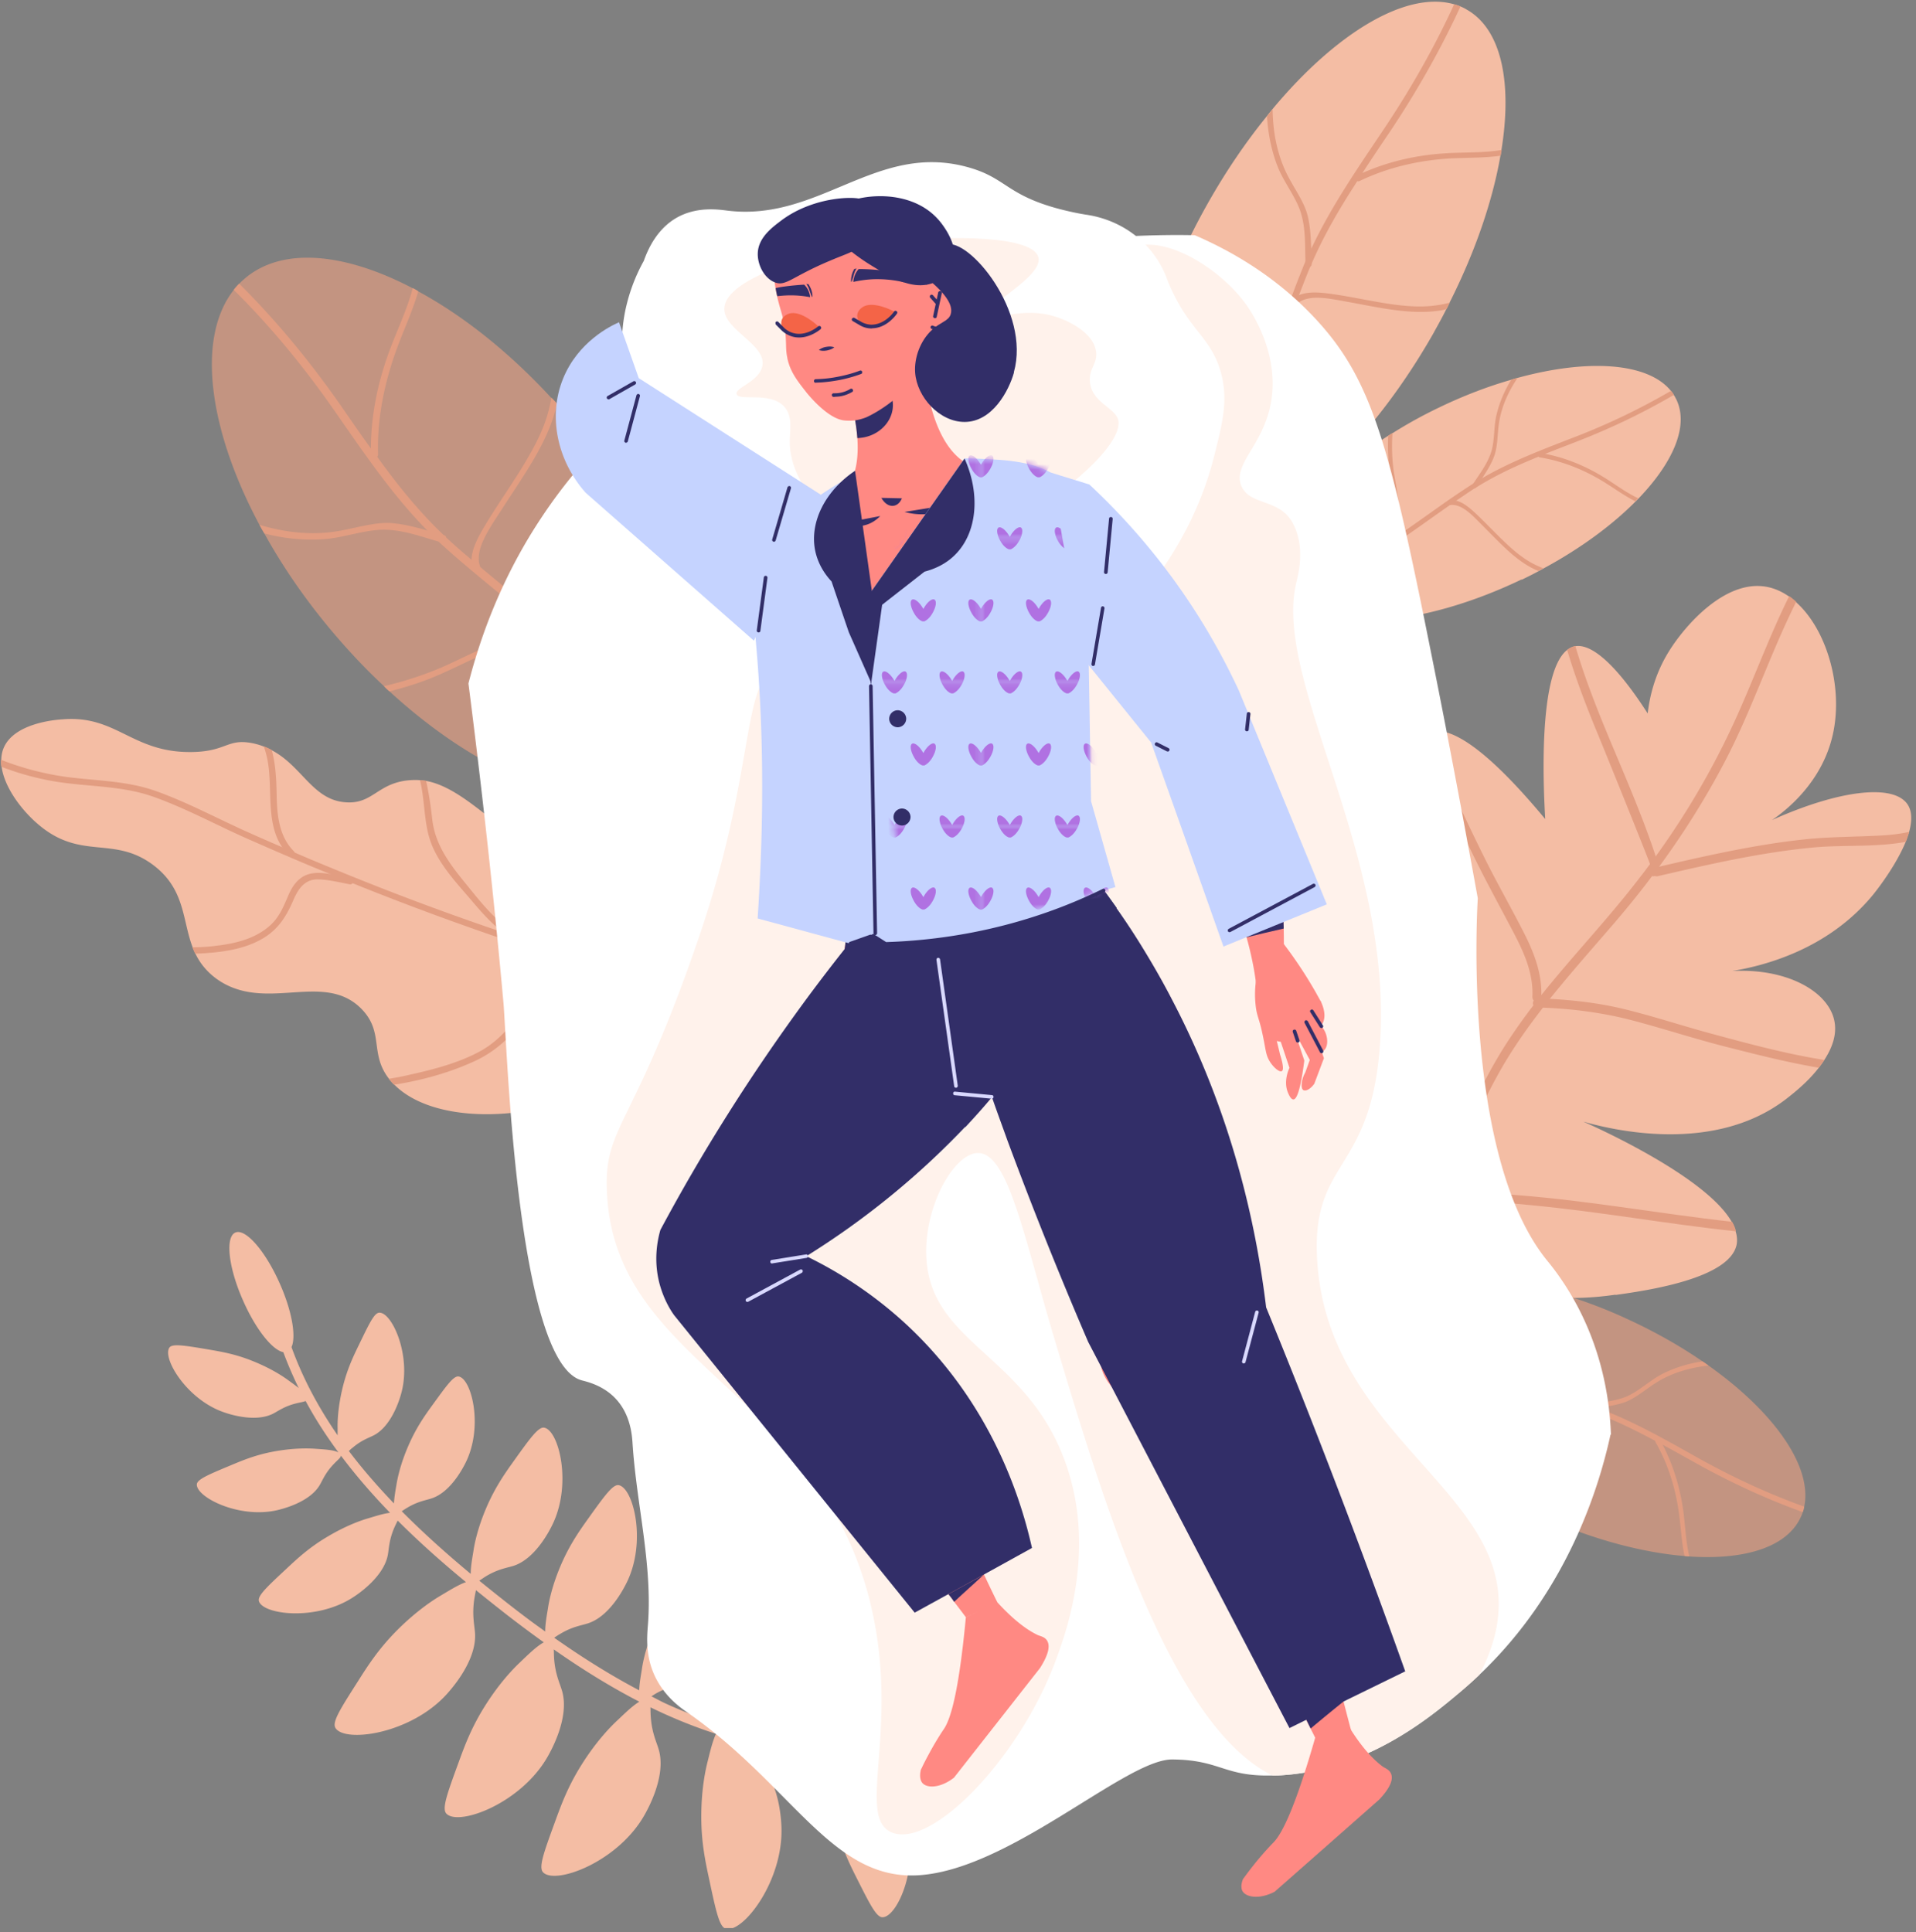 <svg width="357" height="360" fill="none" xmlns="http://www.w3.org/2000/svg"><rect width="100%" height="100%" fill="#808080" stroke="none"/><g clip-path="url(#a)"><path d="M301.044 241.241c-16.726 2.416-20.968-3.329-36.244.51-5.504 1.369-8.457 3.007-11.303 2.55a6.247 6.247 0 0 1-1.691-.563c-4.967-2.497-2.309-10.229-6.498-21.613-3.114-8.484-5.987-8.457-9.047-15.383-5.37-12.189-4.376-29.828 2.148-36.11.483-.457.993-.86 1.53-1.209.43-.241.832-.456 1.289-.644 6.577-2.524 16.645 4.349 24.887 14.525-5.235-25.855-5.799-41.077-1.691-45.641.376-.457.805-.806 1.316-1.021a.436.436 0 0 1 .187-.107c4.189-1.826 11.545 3.517 21.989 16.082-.349-6.068-1.343-27.143 4.027-31.466.403-.295.805-.537 1.289-.671.08-.027.134-.027.241-.054 1.692-.322 5.746.403 13.531 12.511.323-2.738 1.182-7.087 3.947-11.544 3.061-4.94 10.444-13.317 18.015-12.082 1.53.242 3.007.886 4.349 1.826.457.295.886.671 1.316 1.047 5.718 5.074 8.859 15.76 6.873 24.673-2.041 9.155-9.048 14.39-11.33 15.948 12.242-5.504 22.498-6.846 25.21-2.98.94 1.342.886 3.221.322 5.235a39.228 39.228 0 0 1-.644 1.852c-1.906 4.618-5.638 9.29-6.014 9.746-8.645 10.578-20.995 13.397-26.311 14.283 9.934-.564 17.639 3.598 18.981 8.967.672 2.712-.322 5.343-1.852 7.679-.322.483-.671.966-1.02 1.422-2.068 2.658-4.618 4.645-5.665 5.477-13.719 10.927-33.372 5.88-38.178 4.511 1.343.59 22.821 10.068 27.68 18.713a6.16 6.16 0 0 1 .725 1.772c.242.832.322 1.664.161 2.47-1.342 6.336-16.806 8.537-22.552 9.343l.027-.054z" fill="#F4BDA4"/><path d="M253.497 244.301a6.308 6.308 0 0 1-1.691-.564c4.832-5.638 9.316-11.544 12.967-18.042.161-.241.269-.51.43-.751.376-.672.698-1.289 1.047-1.933 4.967-9.478 8.645-19.599 14.444-28.593a109.353 109.353 0 0 1 5.02-7.088l.564-.725c.135-.188.296-.376.457-.564.134-.187.295-.402.429-.59 5.236-6.551 11.008-12.699 16.243-19.223a190.776 190.776 0 0 0 4.027-5.209c.376-.483.725-.939 1.047-1.423a147.638 147.638 0 0 0 14.122-23.921c3.813-8.108 6.793-16.592 10.766-24.592.457.295.886.671 1.316 1.047-4.914 9.799-8.323 20.35-13.451 30.069-3.544 6.739-7.598 13.156-12.081 19.277-.376.537-.725.993-1.101 1.45l-.215.295c-2.175 2.926-4.484 5.772-6.873 8.564-4.081 4.752-8.269 9.451-12.189 14.337-.429.51-.832 1.074-1.262 1.611-3.114 4-6.014 8.162-8.484 12.645-4.241 7.732-7.517 15.974-11.625 23.787-.161.295-.295.564-.456.859l-.242.483a.574.574 0 0 1-.134.215 102.29 102.29 0 0 1-3.785 6.39c-2.846 4.269-5.961 8.296-9.29 12.162v.027z" fill="#E29D81"/><path d="M308.347 163.221c-.162.053-.323.08-.484.027a.6.6 0 0 1-.483-.269 1.383 1.383 0 0 0-.188-.215c-.456-.51-.107-1.1.403-1.288-.027-.108-.081-.242-.134-.43-1.397-3.705-9.048-22.606-9.854-24.512-2.094-5.074-4.053-10.202-5.611-15.437.403-.296.806-.537 1.289-.671.081-.027.134-.027.242-.054 1.933 6.578 4.51 12.94 7.168 19.25 1.933 4.617 3.893 9.208 5.665 13.907.752 2.013 1.503 4.027 2.148 6.067.107.322.241.671.349.994.107.295.188.59.268.886.134.751.081 1.423-.778 1.691v.054z" fill="#E29D81"/><path d="M355.115 156.859c-5.584 1.047-11.652.537-17.129 1.047-9.853.913-19.518 3.141-29.156 5.37-.188.027-.376 0-.511-.054a.54.54 0 0 1-.295-.242c-.268-.456-.161-1.208.51-1.342.188-.027.376-.081.564-.134 8.994-2.094 18.015-4.135 27.17-5.101 4.618-.484 9.182-.457 13.8-.698 1.906-.081 3.839-.296 5.691-.698-.188.59-.402 1.208-.644 1.852zM286.278 186.633a.773.773 0 0 1-.483-.188c-.161-.134-.269-.376-.269-.671.215-4.43-1.611-8.404-3.624-12.216-2.282-4.349-4.645-8.645-6.846-13.075a365.065 365.065 0 0 1-6.578-13.907c-1.315-2.953-2.55-6.014-4-8.94.376-.456.805-.805 1.315-1.02 1.557 3.007 2.819 6.175 4.215 9.262a390.102 390.102 0 0 0 7.008 14.793c2.335 4.645 4.966 9.209 7.302 13.88 1.692 3.464 2.98 7.061 2.873 10.954v.43c0 .054 0 .134-.027.161-.08.43-.483.617-.832.537h-.054z" fill="#E29D81"/><path d="M339.92 197.533c-.322.483-.671.967-1.02 1.423-5.745-.966-11.437-2.416-16.941-3.812-5.88-1.477-11.598-3.356-17.451-4.913-5.611-1.504-11.195-2.229-16.968-2.47a16.519 16.519 0 0 0-1.181-.054c-.322 0-.537-.161-.644-.376a.872.872 0 0 1 .08-.913c.161-.215.403-.402.725-.376h.618c.563 0 1.1.054 1.664.081 4.833.268 9.585.832 14.364 2.04 5.503 1.37 10.873 3.168 16.35 4.618 6.551 1.772 13.451 3.625 20.404 4.725v.027zM266.706 225.562s-.107.107-.161.134c-.402.268-.966.241-1.154-.322-.054-.161-.108-.323-.188-.457-1.128-3.248-3.383-6.148-5.209-9.021-1.933-3.007-3.892-5.96-5.987-8.859-3.517-4.806-7.92-9.102-10.443-14.552-2.551-5.423-3.571-11.571-4.511-17.451a126.713 126.713 0 0 1-.617-4.43c.483-.456.993-.859 1.53-1.208.242 2.282.564 4.564.967 6.846.993 5.826 2.067 12.001 4.993 17.237 3.088 5.611 7.894 10.309 11.545 15.571a200.32 200.32 0 0 1 5.53 8.484c1.128 1.772 2.363 3.544 3.249 5.477.215.483.43.993.591 1.503 0 .054.053.108.08.162.027.134.054.268.027.402l-.242.484z" fill="#E29D81"/><path d="M323.435 229.428c-6.47-.671-12.914-1.61-19.357-2.523-6.256-.886-12.511-1.745-18.793-2.336-5.746-.51-12.485-1.665-17.693 1.423-.43.242-.779.081-.993-.242-.215-.456-.188-.966.268-1.261.215-.108.376-.215.564-.296 4.725-2.523 10.336-1.906 15.518-1.476 6.497.51 12.914 1.342 19.33 2.228 6.793.94 13.612 1.96 20.458 2.712.349.59.591 1.181.725 1.771h-.027z" fill="#E29D81"/><path d="M95.822 156.08c22.041 17.746 31.68 21.236 31.787 28.566v.859c0 .134 0 .242-.027.376-.295 2.577-1.584 4.403-3.114 6.577-11.115 15.626-40.996 19.76-51.01 9.639-.296-.269-.537-.564-.806-.859-.054-.081-.134-.161-.188-.242-3.651-4.698-.832-8.672-5.155-13.048-7.087-7.141-17.988.967-27.035-5.611-1.907-1.423-3.088-3.007-3.893-4.698a15.653 15.653 0 0 1-.51-1.182c-1.933-5.074-1.343-10.846-7.437-15.357-7.303-5.369-13.236-.832-21.022-7.248-3.248-2.658-6.578-7.035-7.114-10.981a5.295 5.295 0 0 1-.054-1.289c0-.805.16-1.557.456-2.255 1.987-4.591 9.612-5.209 10.954-5.289 10.095-.832 12.914 6.229 24.029 6.094 6.604-.08 6.631-2.604 11.41-1.637.752.161 1.503.376 2.121.644.537.188.993.43 1.45.671 5.691 3.007 7.624 9.316 13.826 9.692 4.833.322 5.773-3.329 11.169-4.054a13.874 13.874 0 0 1 2.577-.08c.376.026.752.08 1.155.134 4.94.94 9.477 4.994 16.43 10.578z" fill="#F4BDA4"/><path d="M127.582 184.646v.859c0 .135 0 .242-.027.376-6.255-2.416-12.752-4.295-19.196-6.202-.563-.161-1.074-.349-1.611-.483a423.262 423.262 0 0 1-6.255-1.96 539.124 539.124 0 0 1-34.821-12.672c-.645-.242-1.235-.51-1.88-.752-.832-.322-1.691-.698-2.523-1.047-5.182-2.094-10.337-4.349-15.465-6.604-5.772-2.578-11.437-5.665-17.397-7.759-5.96-2.067-12.216-1.772-18.364-2.819a51.5 51.5 0 0 1-9.8-2.712 5.287 5.287 0 0 1-.053-1.288c4 1.557 8.162 2.657 12.457 3.221 5.477.698 10.927.698 16.19 2.524 5.96 2.094 11.625 5.182 17.397 7.759a445.22 445.22 0 0 0 6.31 2.765c.805.349 1.583.671 2.335.994 3.114 1.369 6.229 2.631 9.316 3.892a512.607 512.607 0 0 0 29.72 11.062c1.074.376 2.148.751 3.195 1.074 1.235.429 2.524.859 3.786 1.261 8.806 2.9 17.988 5.209 26.686 8.511z" fill="#E29D81"/><path d="M108.36 179.705s-.134.188-.242.215c-4.698 1.611-7.383 5.799-10.202 9.612-2.523 3.463-5.37 6.255-9.29 8.108-4.724 2.201-9.906 3.651-15.195 4.483-.295-.268-.537-.564-.805-.859-.054-.08-.135-.161-.188-.242a49.183 49.183 0 0 0 3.973-.778c4.376-.967 8.887-2.148 12.833-4.242 4.403-2.336 6.954-6.229 9.853-10.122 2.068-2.765 4.457-5.315 7.625-6.658.296-.134.591-.268.886-.376.591-.188.994.484.752.859zM79.391 145.503c.537 2.362.886 4.859 1.154 7.249.591 4.752 3.249 8.242 6.202 11.866 2.873 3.517 5.934 7.598 10.068 9.612.296.134.376.429.322.671-.053.349-.322.644-.751.456a14.52 14.52 0 0 1-2.47-1.53c-2.497-1.799-4.51-4.215-6.498-6.551-2.577-2.98-5.53-6.229-7.007-9.96-1.423-3.598-1.208-7.679-2.04-11.437-.054-.162-.054-.35-.134-.511.375.027.751.081 1.154.135zM65.296 163.57c.537.08.617.698.376 1.02a.533.533 0 0 1-.483.188c-1.88-.349-3.813-.832-5.692-.913-2.631-.161-3.92 1.691-4.86 3.92-1.396 3.222-3.007 5.692-6.202 7.383-3.087 1.664-6.711 2.201-10.175 2.443-.644.027-1.262.081-1.906.081a15.653 15.653 0 0 1-.51-1.182c1.45 0 2.9-.08 4.322-.268 3.598-.403 7.357-1.289 10.149-3.786 1.664-1.503 2.443-3.356 3.302-5.369.564-1.343 1.289-2.658 2.497-3.517 1.45-1.047 3.302-1.047 5.128-.752 1.423.188 2.819.591 4.054.779v-.027zM49.187 139.085c.537.188.993.43 1.45.671.752 2.819.859 5.665.913 8.538.08 3.678.456 7.625 3.248 10.363.027.054.08.108.08.215.27.483-.536 1.02-1.02.537a9.898 9.898 0 0 1-1.288-1.557c-3.249-4.806-1.584-11.491-2.873-16.914a24.107 24.107 0 0 0-.537-1.853h.027z" fill="#E29D81"/><path d="M267.243 61.819c-13.558 24.001-32.539 39.546-44.675 37.479-.429-.08-.859-.161-1.261-.295a10.947 10.947 0 0 1-2.39-.994c-9.719-5.504-9.477-25.049-.403-46.768.162-.403.323-.779.511-1.182a123.14 123.14 0 0 1 5.987-12.108c3.409-6.04 7.141-11.518 11.034-16.297.349-.456.698-.886 1.047-1.315C248.96 6.083 262.035-1.757 270.921.794c.403.107.779.241 1.181.403.403.16.806.349 1.182.59 6.47 3.651 8.51 13.558 6.47 26.177-.054.349-.107.698-.188 1.074-1.45 8.322-4.645 17.773-9.477 27.357-.215.403-.403.833-.618 1.235-.698 1.423-1.476 2.82-2.255 4.215l.027-.026z" fill="#F4BDA4"/><path d="M222.568 99.298c-.429-.08-.859-.161-1.261-.296 3.758-6.765 7.356-13.584 10.551-20.672a144.047 144.047 0 0 0 1.986-4.699c.269-.617.511-1.235.725-1.852 2.873-7.249 5.263-14.713 8.189-21.908.134-.376.295-.752.483-1.127.349-.833.725-1.665 1.101-2.444 3.759-7.973 8.752-15.142 13.639-22.444C262.894 16.5 267.27 8.82 270.948.794c.403.107.779.241 1.181.402-3.732 8.108-8.135 15.84-13.101 23.277-1.745 2.578-3.491 5.155-5.182 7.786-.349.51-.671 1.02-.967 1.53-3.194 4.914-6.148 9.907-8.483 15.33a2.236 2.236 0 0 0-.215.51c-.134.296-.269.564-.376.86-.618 1.503-1.181 3.007-1.772 4.51-.242.59-.456 1.208-.671 1.799-2.739 7.41-5.235 14.954-8.457 22.15-3.141 6.953-6.685 13.718-10.363 20.377l.026-.027z" fill="#E29D81"/><path d="M279.62 29.01c-2.819.402-5.88.376-8.779.483-6.417.295-12.35 1.745-17.532 4.242-.134.08-.295.054-.402 0-.457-.108-.752-.725-.296-.94.43-.188.859-.376 1.262-.564 4.591-2.04 9.773-3.302 15.277-3.65 3.463-.242 7.302-.055 10.658-.645-.054.349-.107.698-.188 1.074zM244.207 49.603c-.322.134-.912-.054-.966-.484v-.376c-.108-3.007.08-6.282-.94-9.343-.966-2.872-3.168-5.557-4.269-8.43-1.181-3.034-1.772-6.201-1.959-9.289.349-.456.698-.886 1.047-1.316.053 3.974.751 8.135 2.604 11.948 1.315 2.711 3.329 5.262 3.973 8.08.457 1.96.537 3.947.618 5.934 0 .94.053 1.88.08 2.82 0 .321-.08.429-.215.51l.027-.054zM269.498 57.603a6.937 6.937 0 0 1-1.074.241c-2.658.43-5.53.322-8.376-.053-3.007-.376-6.014-1.02-9.021-1.558-3.329-.59-7.303-1.557-9.504.484-.564.322-1.369-.43-.94-.806.457-.403.94-.725 1.504-.94 1.825-.724 4.107-.483 6.47-.134 3.141.457 6.336 1.155 9.504 1.665 3.222.51 6.47.832 9.477.403.886-.108 1.745-.296 2.605-.51-.215.402-.403.832-.618 1.234l-.027-.026zM233.952 73.846s-.08-.134-.107-.214c-.537-.94-.349-1.96-.564-2.954-.376-1.584-1.235-3.14-2.282-4.59-2.067-2.954-4.94-5.45-7.464-8.19-1.959-2.12-3.57-4.349-5.02-6.657.161-.403.322-.779.51-1.182 1.799 2.954 3.893 5.826 6.47 8.511 2.363 2.443 4.887 4.833 6.712 7.544.806 1.181 1.504 2.443 1.933 3.705.188.537.349 1.074.403 1.611a.762.762 0 0 1 0 .35c.054.563 0 1.18.322 1.69.376.618-.564 1.02-.94.403l.027-.027z" fill="#E29D81"/><path d="M283.513 107.969c-18.23 8.752-36.137 10.148-42.581 3.839a7.732 7.732 0 0 1-.617-.698c-.403-.51-.752-1.02-1.02-1.584-3.544-7.383 4.805-19.035 19.357-28.324.268-.162.51-.35.805-.484a85.452 85.452 0 0 1 8.672-4.779c4.564-2.201 9.128-3.946 13.477-5.181.403-.134.779-.242 1.182-.35 13.128-3.597 24.27-2.845 28.539 2.417.188.242.376.456.537.752.188.268.322.564.483.859 2.363 4.913-.564 11.705-7.061 18.471-.188.188-.349.376-.564.564-4.376 4.403-10.256 8.752-17.182 12.484l-.886.483c-1.02.564-2.067 1.074-3.114 1.584l-.027-.053z" fill="#F4BDA4"/><path d="M240.959 111.808a7.743 7.743 0 0 1-.618-.698c5.101-2.497 10.122-5.101 15.008-8.028a125.22 125.22 0 0 0 3.168-1.986l1.208-.806c4.752-3.168 9.316-6.658 14.095-9.746.242-.16.51-.322.752-.483.564-.349 1.127-.698 1.691-1.02 5.585-3.222 11.598-5.45 17.612-7.786a124.59 124.59 0 0 0 17.478-8.43c.188.242.376.456.537.752-5.638 3.302-11.518 6.12-17.612 8.51-2.121.833-4.269 1.638-6.39 2.497-.429.161-.832.322-1.208.51-3.973 1.611-7.839 3.383-11.518 5.665-.107.054-.214.134-.349.215a7.394 7.394 0 0 0-.59.376c-.994.644-1.96 1.315-2.953 1.987-.376.241-.779.537-1.155.805-4.752 3.302-9.397 6.792-14.363 9.773-4.806 2.872-9.773 5.45-14.767 7.92l-.026-.027z" fill="#E29D81"/><path d="M304.723 93.417c-1.88-.94-3.678-2.228-5.504-3.383-4-2.523-8.162-4.134-12.323-4.805-.108 0-.188-.08-.242-.188-.215-.242-.161-.752.215-.671.322.053.671.134.993.188 3.625.698 7.249 2.12 10.713 4.215 2.174 1.315 4.403 3.033 6.685 4.08-.188.188-.349.376-.564.564h.027zM274.787 90.974c-.268-.054-.537-.403-.376-.698.054-.08.081-.161.134-.215 1.209-1.852 2.685-3.759 3.356-6.014.618-2.12.403-4.671.967-6.873.564-2.335 1.53-4.483 2.712-6.416a19.46 19.46 0 0 1 1.181-.35c-1.611 2.417-2.953 5.21-3.437 8.27-.349 2.174-.214 4.564-.993 6.524-.537 1.369-1.316 2.604-2.121 3.839-.376.564-.752 1.154-1.128 1.718-.134.188-.241.215-.349.215h.054zM286.654 106.384a4.42 4.42 0 0 1-.752-.322c-1.772-.832-3.463-2.121-5.02-3.544-1.638-1.503-3.195-3.14-4.779-4.725-1.745-1.745-3.759-4-5.934-3.678-.483-.027-.644-.832-.214-.886.456-.054.886-.054 1.315.054 1.423.322 2.658 1.423 3.947 2.63 1.691 1.612 3.329 3.357 5.02 4.968 1.719 1.664 3.544 3.195 5.531 4.215.591.295 1.181.564 1.772.778l-.886.484v.026zM258.464 101.257s0-.108.027-.161c.08-.806.617-1.316.886-2.014.429-1.1.563-2.416.563-3.705 0-2.631-.698-5.343-1.047-8.054-.295-2.094-.322-4.108-.241-6.121.268-.162.51-.35.805-.484-.161 2.524-.107 5.128.349 7.84.403 2.443.913 4.94.886 7.356 0 1.047-.107 2.094-.403 3.034a5.936 5.936 0 0 1-.429 1.154.595.595 0 0 1-.134.215c-.188.376-.51.725-.51 1.155-.027.536-.779.375-.752-.162v-.053z" fill="#E29D81"/><path opacity=".68" d="M107.178 79.108c19.25 23.143 26.821 49.265 18.82 61.857-.295.456-.59.886-.913 1.262-.671.832-1.396 1.611-2.201 2.282-10.524 8.752-31.358 1.718-50.313-15.679a11.439 11.439 0 0 1-1.02-.967c-3.463-3.221-6.846-6.819-10.095-10.712-4.832-5.799-8.913-11.786-12.188-17.72a31.245 31.245 0 0 1-.913-1.61c-9.585-17.934-11.76-34.956-4.806-43.789.322-.402.617-.778 1.02-1.154.376-.403.779-.752 1.181-1.101 7.008-5.826 18.58-4.645 31.144 1.933.376.161.698.376 1.047.59 8.242 4.457 16.833 11.223 24.78 19.841.349.376.698.725 1.02 1.1 1.182 1.263 2.309 2.578 3.437 3.92v-.053z" fill="#E29D81"/><path d="M125.998 140.966c-.295.456-.591.886-.913 1.261-5.45-6.443-11.034-12.752-17.129-18.686a186.043 186.043 0 0 0-4.08-3.812 42.04 42.04 0 0 0-1.638-1.423c-6.39-5.638-13.263-10.819-19.572-16.511-.322-.295-.671-.591-.967-.913a50.168 50.168 0 0 1-2.094-2.04c-6.739-6.846-12.028-14.793-17.531-22.66-5.53-7.92-11.652-15.357-18.525-22.176.322-.403.617-.779 1.02-1.154 6.9 6.873 13.075 14.363 18.686 22.364 1.933 2.792 3.866 5.61 5.853 8.35.376.563.778 1.073 1.181 1.556 3.732 5.182 7.705 10.149 12.377 14.579.107.134.268.268.43.402.241.242.483.484.751.698 1.289 1.209 2.631 2.336 4 3.491.51.456 1.074.912 1.611 1.342 6.632 5.558 13.505 10.873 19.68 16.914 5.96 5.853 11.517 12.055 16.86 18.391v.027z" fill="#E29D81"/><path d="M77.94 54.247c-.912 3.249-2.415 6.551-3.65 9.8-2.739 7.141-4.055 14.148-3.84 20.672a.56.56 0 0 1-.215.43c-.322.457-1.127.59-1.127 0v-1.584c0-5.718 1.127-11.84 3.383-17.988 1.396-3.866 3.436-8 4.403-11.893.376.16.698.376 1.047.59v-.027zM83.096 100.13c0 .429-.484.993-.994.886-.134-.054-.268-.054-.403-.108-3.275-.912-6.684-2.255-10.47-2.201-3.544.08-7.464 1.557-11.061 1.772-3.84.242-7.49-.188-10.9-1.074a31.29 31.29 0 0 1-.913-1.61c4.269 1.288 9.074 1.986 14.041 1.261 3.517-.51 7.222-1.826 10.551-1.584 2.31.188 4.484.752 6.658 1.37 1.02.321 2.04.59 3.061.858.027.027.08.027.134.054.215.054.296.188.296.376zM103.742 75.187c-.054.43-.134.833-.269 1.262-.805 3.06-2.282 6.175-4.054 9.182-1.852 3.168-3.973 6.229-5.96 9.343-2.228 3.437-5.154 7.491-4 10.578.08.725-1.128 1.343-1.316.752a5.494 5.494 0 0 1-.295-1.987c.08-2.255 1.45-4.671 2.953-7.114 2.014-3.303 4.27-6.525 6.31-9.827 2.067-3.356 3.973-6.792 4.939-10.255.296-1.02.511-2.014.698-3.034.35.376.699.725 1.021 1.1h-.027zM104.171 119.728s-.188.027-.295.027c-1.262.269-2.282-.295-3.437-.403-1.88-.134-3.946.269-6.014.913-4.134 1.262-8.215 3.544-12.323 5.343-3.195 1.423-6.363 2.416-9.53 3.222a11.584 11.584 0 0 1-1.021-.967c4.027-.966 8.081-2.255 12.216-4.161 3.732-1.745 7.517-3.705 11.276-4.752 1.664-.484 3.329-.806 4.886-.833.671-.026 1.316 0 1.933.108.134 0 .269.053.376.08.644.135 1.262.43 1.96.242.832-.188.805.993-.027 1.181z" fill="#E29D81"/><path opacity=".68" d="M286.573 282.291c-20.243-9.316-33.962-23.679-33.022-33.801.026-.349.08-.725.161-1.047a8.606 8.606 0 0 1 .644-2.04c3.866-8.404 19.679-9.665 37.828-3.893.323.107.645.188.994.322a89.226 89.226 0 0 1 10.148 4c5.074 2.336 9.746 4.994 13.854 7.813.375.242.751.51 1.127.779 12.243 8.671 19.384 18.793 17.881 26.257a4.809 4.809 0 0 1-.269 1.02 6.576 6.576 0 0 1-.403 1.02c-2.577 5.584-10.443 8.001-20.78 7.303-.295 0-.563-.027-.886-.081-6.819-.564-14.658-2.47-22.713-5.692a11.55 11.55 0 0 1-1.02-.429 102.115 102.115 0 0 1-3.544-1.531z" fill="#E29D81"/><path d="M253.551 248.517c.027-.349.08-.725.161-1.047 5.692 2.578 11.437 5.021 17.37 7.088 1.289.456 2.605.859 3.92 1.289.51.161 1.02.322 1.53.456 6.041 1.799 12.216 3.195 18.23 5.047.322.081.644.188.94.296.698.215 1.396.456 2.04.725 6.685 2.47 12.78 6.014 18.981 9.477 6.256 3.463 12.726 6.47 19.438 8.886a4.814 4.814 0 0 1-.268 1.021c-6.793-2.443-13.317-5.477-19.626-8.967-2.202-1.235-4.403-2.47-6.605-3.652-.429-.241-.859-.483-1.288-.671-4.162-2.228-8.404-4.296-12.914-5.799a2.005 2.005 0 0 0-.43-.134l-.724-.242c-1.235-.403-2.497-.752-3.759-1.101a13.67 13.67 0 0 0-1.504-.402c-6.175-1.692-12.403-3.142-18.417-5.262-5.826-2.041-11.491-4.43-17.102-6.954l.027-.054z" fill="#E29D81"/><path d="M313.877 289.942c-.51-2.282-.645-4.778-.94-7.168-.617-5.262-2.148-10.014-4.483-14.068-.054-.107-.054-.242 0-.322.053-.376.537-.671.724-.322.188.322.35.671.537.993 1.907 3.624 3.249 7.759 3.893 12.243.403 2.819.484 5.987 1.155 8.698-.296 0-.564-.027-.886-.08v.026zM295.084 262.478c-.135-.268 0-.752.349-.832.107 0 .188-.027.295-.027 2.416-.322 5.101-.43 7.517-1.477 2.256-1.02 4.296-3.033 6.551-4.161 2.39-1.208 4.913-1.933 7.41-2.309.376.242.752.51 1.128.779-3.195.349-6.524 1.235-9.504 3.033-2.121 1.289-4.054 3.115-6.283 3.867-1.557.51-3.168.751-4.752.966-.751.081-1.503.188-2.255.295-.268.027-.349-.026-.429-.134h-.027zM290.118 283.821a4.488 4.488 0 0 1-.242-.859c-.51-2.148-.591-4.511-.483-6.873.134-2.497.483-5.021.698-7.517.268-2.793.805-6.122-.967-7.759-.295-.43.269-1.155.591-.833.349.349.644.725.859 1.182.698 1.449.644 3.329.51 5.289-.188 2.631-.564 5.289-.752 7.92-.214 2.684-.268 5.369.242 7.812.161.725.349 1.423.564 2.094-.349-.134-.698-.268-1.02-.429v-.027zM274.84 255.9s.108-.08.161-.107c.725-.51 1.557-.43 2.363-.698 1.262-.43 2.47-1.235 3.571-2.202 2.255-1.933 4.107-4.483 6.175-6.738 1.584-1.772 3.302-3.276 5.074-4.618.322.107.644.188.993.322-2.282 1.718-4.457 3.624-6.497 5.96-1.826 2.121-3.598 4.376-5.692 6.068-.912.752-1.879 1.423-2.872 1.852-.43.215-.859.349-1.289.457-.081.027-.188.027-.269.053-.456.081-.966.081-1.342.376-.483.349-.859-.402-.376-.751v.026z" fill="#E29D81"/><path d="M184.15 317.139c-7.813 4.108-16.055 6.363-24.378 7.007 1.235-.456 2.255-.671 3.061-.939 4.054-1.37 6.658-6.632 7.114-7.545 3.786-7.624 1.235-17.746-1.503-18.175-1.047-.162-2.551 1.879-5.504 6.013-1.691 2.363-3.436 4.806-5.074 8.484-1.853 4.215-2.416 7.33-2.577 8.43-.162 1.074-.484 2.685-.511 3.974-6.174 0-12.349-.859-18.417-2.497.268-.188.591-.403.993-.644 2.256-1.343 3.92-1.531 5.155-1.933 4.054-1.37 6.658-6.632 7.115-7.545 3.785-7.624 1.235-17.746-1.504-18.175-1.047-.162-2.55 1.879-5.504 6.013-1.691 2.363-3.436 4.806-5.074 8.484-1.852 4.215-2.416 7.33-2.577 8.404-.215 1.342-.644 3.57-.483 4.886a81.672 81.672 0 0 1-10.498-3.974c-.886-.402-1.718-.885-2.604-1.315.188-.134.376-.242.617-.403 2.256-1.342 3.92-1.53 5.155-1.933 4.054-1.369 6.658-6.631 7.115-7.544 3.785-7.625 1.235-17.746-1.504-18.176-1.047-.161-2.55 1.879-5.503 6.014-1.692 2.363-3.437 4.806-5.075 8.484-1.852 4.215-2.416 7.329-2.577 8.43-.161 1.074-.483 2.712-.51 4-5.504-2.899-10.766-6.228-15.84-9.799.322-.215.698-.483 1.235-.779 2.255-1.342 3.92-1.503 5.155-1.933 4.054-1.369 6.658-6.631 7.114-7.544 3.786-7.625 1.235-17.746-1.503-18.176-1.047-.161-2.551 1.88-5.504 6.014-1.691 2.363-3.437 4.806-5.074 8.484-1.853 4.215-2.417 7.329-2.578 8.43-.188 1.181-.537 3.007-.51 4.349-.993-.724-1.987-1.422-2.953-2.147-3.168-2.363-6.255-4.833-9.343-7.33.349-.215.752-.51 1.316-.859 2.255-1.342 3.92-1.53 5.154-1.933 4.054-1.369 6.659-6.631 7.115-7.544 3.785-7.625 1.235-17.746-1.504-18.176-1.047-.161-2.55 1.879-5.503 6.014-1.692 2.363-3.437 4.806-5.075 8.484-1.852 4.215-2.416 7.329-2.577 8.43-.188 1.181-.537 3.007-.51 4.322-4.457-3.705-8.78-7.571-12.86-11.678.295-.188.644-.43 1.1-.698 2.014-1.182 3.464-1.343 4.538-1.719 3.57-1.208 5.88-5.852 6.282-6.658 3.33-6.712 1.074-15.652-1.315-16.028-.94-.161-2.228 1.665-4.86 5.289-1.503 2.067-3.033 4.242-4.456 7.491-1.638 3.731-2.121 6.47-2.282 7.436-.162.94-.403 2.309-.457 3.437-2.98-3.114-5.826-6.363-8.403-9.773.188-.161.376-.376.644-.563 1.745-1.504 3.115-1.88 4.108-2.417 3.249-1.772 4.698-6.658 4.94-7.517 2.094-7.061-1.611-15.33-4-15.276-.94 0-1.88 1.986-3.786 5.933-1.1 2.255-2.228 4.618-3.06 8.001-.94 3.892-.967 6.631-.94 7.571v1.342c-3.517-5.101-6.47-10.551-8.591-16.431.886-1.96.107-6.658-2.148-11.759-2.685-6.121-6.417-10.417-8.323-9.585-1.906.833-1.289 6.497 1.423 12.619 2.336 5.342 5.477 9.289 7.517 9.665a73.7 73.7 0 0 0 2.873 6.685c-.698-.564-1.477-1.101-2.014-1.504-.778-.563-3.007-2.12-6.738-3.597-3.249-1.289-5.826-1.692-8.296-2.121-4.323-.725-6.498-1.074-7.035-.322-1.396 1.933 3.222 9.719 10.203 12.081.832.296 5.638 1.906 8.994.296.993-.484 2.12-1.397 4.349-1.96.886-.215 1.477-.296 1.826-.457 1.798 3.356 3.866 6.524 6.12 9.585-.966-.537-3.194-.591-4.51-.698-.94-.054-3.678-.188-7.597.537-3.437.644-5.826 1.664-8.135 2.631-4.054 1.691-6.068 2.55-6.148 3.463-.162 2.39 7.893 6.497 15.061 4.806.86-.215 5.8-1.396 7.76-4.537.59-.94 1.046-2.309 2.63-3.974.806-.859 1.37-1.235 1.396-1.638 2.792 3.732 5.88 7.276 9.155 10.659-1.261.134-2.953.698-4.054 1.02-1.02.296-3.92 1.208-7.759 3.517-3.329 1.987-5.477 4.001-7.517 5.907-3.598 3.356-5.396 5.02-5.101 6.014.752 2.55 10.793 3.758 17.639-.779.832-.537 5.557-3.705 6.363-7.759.241-1.235.215-2.846 1.235-5.182.241-.536.456-.966.617-1.288 4.027 4.027 8.323 7.839 12.726 11.464-1.503.51-3.49 1.799-4.779 2.55-1.127.671-4.322 2.658-8.188 6.551-3.356 3.41-5.29 6.417-7.142 9.343-3.248 5.101-4.886 7.625-4.215 8.726 1.692 2.819 14.014 1.181 20.78-6.336.806-.913 5.477-6.095 5.235-11.196-.08-1.53-.617-3.436-.134-6.551.108-.644.215-1.154.296-1.584a413.802 413.802 0 0 0 5.664 4.511 223.3 223.3 0 0 0 6.981 5.208c-1.396.752-3.222 2.577-4.376 3.678-.94.886-3.652 3.517-6.578 8.162-2.55 4.054-3.786 7.41-4.967 10.658-2.067 5.665-3.114 8.511-2.228 9.424 2.255 2.389 13.934-1.879 18.901-10.685.59-1.047 4.027-7.142 2.684-12.055-.402-1.477-1.342-3.222-1.53-6.363-.027-.591-.027-1.074-.054-1.503 5.101 3.57 10.417 6.899 15.948 9.745-1.369.806-3.061 2.524-4.162 3.544-.939.886-3.651 3.517-6.577 8.162-2.551 4.054-3.786 7.41-4.967 10.658-2.067 5.665-3.114 8.511-2.228 9.424 2.255 2.389 13.933-1.879 18.9-10.685.591-1.048 4.027-7.142 2.685-12.055-.403-1.477-1.342-3.222-1.53-6.363-.054-.671-.027-1.208-.054-1.638 3.973 1.933 8.027 3.598 12.216 4.94-.671 1.423-1.182 3.652-1.531 5.048-.322 1.262-1.208 4.913-1.208 10.417 0 4.778.752 8.296 1.477 11.678 1.262 5.907 1.879 8.86 3.114 9.182 3.195.832 10.793-8.994 10.337-19.115-.054-1.208-.376-8.189-4.162-11.625-1.127-1.047-2.846-2.014-4.698-4.564 4.564 1.235 9.262 2.067 14.068 2.362 1.45.081 2.9.108 4.349.108-.537 1.181-.429 3.839-.429 5.396 0 1.128.08 4.349 1.288 8.94 1.048 4 2.444 6.739 3.786 9.397 2.336 4.644 3.517 6.953 4.618 6.953 2.846 0 7.034-9.853 4.403-18.175-.322-.994-2.121-6.739-6.014-8.78-1.181-.617-2.819-1.047-4.913-2.765-.483-.403-.832-.752-1.155-1.02 9.827-.349 19.492-2.98 28.217-7.544 1.02-.537.188-2.094-.832-1.558l.027-.268z" fill="#F4BDA4"/><path d="M300.078 267.336c-1.933 8.86-7.598 28.807-24.485 44.782a79.939 79.939 0 0 1-3.544 3.168c-5.799 4.886-17.666 14.793-34.043 15.545-.322 0-.644.026-.939 0-9.021.241-9.692-2.927-18.66-2.981-8.859-.053-31.331 21.613-48.567 21.613-15.249 0-22.659-17.075-41.829-30.419-1.127-.778-4.188-2.872-6.014-6.765-1.771-3.813-1.449-7.356-1.261-9.665.832-11.223-2.148-22.391-2.873-33.614-.107-1.745-.43-5.315-2.953-8.161-2.443-2.766-5.746-3.41-6.578-3.652-12.135-3.463-13.88-63.199-14.525-70.314-1.208-13.477-3.275-34.069-6.524-59.521 3.356-13.102 8.511-23.25 13.559-30.848C136.2 42.997 212.367 43.587 222.623 43.83c6.148 2.658 15.115 7.437 22.981 16.109 9.934 10.98 13.29 22.847 20.995 61.454 2.846 14.095 5.745 29.452 8.752 45.99 0 0-3.141 47.52 12.807 67.361.698.859 3.409 4.081 6.014 9.128 4.644 9.021 5.772 17.639 5.987 23.438l-.081.027z" fill="#fff"/><path d="M279.056 301.863c-.456 3.517-1.691 6.953-3.436 10.255a80.508 80.508 0 0 1-3.544 3.168c-5.799 4.887-17.666 14.794-34.043 15.545-.322 0-.644.027-.94 0-19.035-9.289-31.626-51.332-40.62-81.348-5.611-18.74-8.591-34.58-14.202-34.634-4.484-.053-10.203 10.015-9.666 19.626.94 15.84 18.364 17.881 25.694 37.452 6.148 16.378.375 32.137-1.504 37.238-6.685 18.31-23.196 35.412-30.66 32.271-6.685-2.819 1.477-18.928-3.732-41.721-9.209-40.325-47.252-44.943-49.265-76.731-.859-13.504 4.591-11.652 17.155-48.54 11.089-32.459 7.518-48.997 15.492-50.313 8.188-1.369 10.121 36.406 31.089 42.5 10.256 2.98 23.653-1.853 26.069-9.155 3.598-10.873-19.411-20.136-17.988-37.157.94-10.605 10.256-11.249 18.122-25.8 11.975-22.07-1.691-43.145 7.142-48.031 5.799-3.249 16.377 2.872 21.612 9.772.645.833 6.766 9.075 4.967 18.847-1.503 8.081-7.276 11.437-5.45 15.545 1.611 3.57 6.98 2.228 9.477 6.739 2.497 4.537 1.047 9.692.698 11.222-4.376 18.283 18.042 50.447 15.599 85.966-1.638 24.163-12.807 21.344-11.706 40.164 1.933 33.211 36.755 43.279 33.64 67.093v.027z" fill="#FFF2EB"/><path d="m216.877 105.579-84.999-8.457c-2.551-2.443-19.17-18.981-15.465-38.768a32.93 32.93 0 0 1 3.544-9.745c.913-2.578 2.631-5.988 6.014-7.974 3.813-2.229 7.974-1.584 9.504-1.396 17.183 2.148 27.734-12.78 44.782-8.108 7.276 1.986 7.142 5.181 17.236 7.84 1.772.456 3.517.832 5.155 1.073 6.712 1.074 12.35 5.45 14.739 11.786.349.94.752 1.88 1.235 2.846 3.437 7.115 7.088 8.484 8.833 14.632 1.423 5.047.403 9.236-1.181 15.518-1.235 4.94-3.759 12.484-9.37 20.726l-.027.027z" fill="#fff"/><path d="M196.902 59.08c.671.214 6.632 2.281 7.303 6.308.403 2.336-1.343 3.195-1.128 5.746.349 3.866 4.618 4.805 5.262 7.06 2.068 7.357-32.888 33.292-49.641 21.774-.483-.322-11.732-8.269-11.544-17.853.026-2.014.59-4.618-1.074-6.39-2.631-2.82-8.431-.913-8.833-2.282-.349-1.209 4.134-2.282 4.779-5.155.939-4.08-7.142-6.712-7.061-10.766.107-5.96 17.504-10.9 31.358-12.457 11.007-1.262 26.257-1.128 27.17 2.926.832 3.651-10.364 8.994-9.424 10.82.671 1.315 6.202-1.933 12.806.268h.027z" fill="#FFF2EB"/><path d="M239.054 169.906c.08 1.074.107 2.121.134 3.114.08 4.001 0 7.706-.269 11.142-1.53.376-3.087.698-4.671 1.074a53.429 53.429 0 0 0-1.02-6.685 55.395 55.395 0 0 0-.967-3.893c0-.107-.054-.161-.08-.242-3.303-11.329-9.129-16.967-12.431-30.096a61.223 61.223 0 0 1-1.53-8.725c3.973-1.289 7.947-2.551 11.974-3.813 1.423 3.302 2.792 6.873 3.973 10.686 3.088 9.799 4.484 19.115 4.913 27.465l-.026-.027z" fill="#FF8983"/><path d="M239.053 169.906c.081 1.074.108 2.121.134 3.115-2.282.537-4.59 1.047-6.926 1.637-.027 0-.081-.241-.081-.241-.215-1.074-.402-2.175-.617-3.249l7.49-1.262z" fill="#322E68"/><path d="M218.757 136.4c2.551-3.329 5.101-6.658 7.625-9.987-4.027-7.813-9.424-16.645-16.753-25.613-2.98-3.65-5.96-6.953-8.887-9.933-3.49-.537-6.926.725-8.913 3.356-1.96 2.55-1.826 5.423-1.772 6.228 9.558 11.974 19.142 23.949 28.7 35.949zM233.98 180.645c1.745-1.584 3.49-3.142 5.235-4.726a81.114 81.114 0 0 1 5.933 8.968c.323.59.645 1.154.967 1.745-.108.859-.564 3.758-2.551 5.745-2.523 2.551-5.53 1.665-6.04 1.504a49.107 49.107 0 0 1-2.524-7.652c-.51-2.067-.805-3.947-1.02-5.611v.027z" fill="#FF8983"/><path d="m241.202 192.189 3.248-1.611 2.229 6.605c-.591 1.584-1.208 3.195-1.799 4.779-.832 1.154-1.799 1.476-2.148 1.073-.349-.402-.295-1.852.483-3.221.269-.779.564-1.557.833-2.309-.967-1.772-1.906-3.544-2.873-5.316h.027z" fill="#FF8983"/><path d="m243.269 190.122 1.852-.913c.322-.886.618-1.772.94-2.684.08.134 1.127 2.174.537 3.785a2.01 2.01 0 0 1-.484.806c1.101 1.127 1.45 2.953.967 4.054-.483 1.074-1.557 1.047-1.665 1.047-.725-2.041-1.423-4.081-2.147-6.095zM237.926 191.894l2.738-1.37 2.363 7.088c-.779 6.095-1.531 7.303-2.068 7.249-.456-.027-.832-.913-.966-1.235-.94-2.175.215-4.564.268-4.645-.778-2.362-1.584-4.725-2.362-7.087h.027z" fill="#FF8983"/><path d="M234.167 182.041a648.879 648.879 0 0 1 2.47 6.712c.618 2.604 1.262 5.182 1.88 7.786.134.376.832 2.604.375 3.007-.402.376-1.584-.591-2.308-1.772-.698-1.128-.725-2.041-1.182-4.296-.778-3.947-1.208-3.92-1.45-6.202a18.217 18.217 0 0 1 .188-5.262l.027.027z" fill="#FF8983"/><path d="M246.222 191.571s-.215-.053-.296-.161l-1.771-2.792c-.108-.161-.054-.376.107-.456.161-.108.376-.054.456.107l1.772 2.792c.108.161.054.376-.107.457-.054.026-.108.053-.188.053h.027zM246.249 196.27s-.241-.054-.295-.188l-2.873-5.477c-.08-.161 0-.376.134-.456.162-.081.376 0 .457.134l2.873 5.477c.08.161 0 .376-.135.456-.053 0-.107.027-.161.027v.027zM241.793 194.257a.348.348 0 0 1-.322-.215l-.591-1.745c-.054-.188.027-.376.215-.43.188-.053.375.027.429.215l.591 1.745c.054.188-.027.376-.215.43h-.107z" fill="#322E68"/><path d="M252.129 323.85c-2.067.564-4.161 1.101-6.229 1.692a103.023 103.023 0 0 0-1.718-3.464c-.483-.966-.967-1.96-1.45-2.926-3.893-7.679-8.108-15.518-12.591-23.519a581.651 581.651 0 0 0-24.163-39.063l17.155-4.833c8.27 5.424 12.646 11.223 15.089 15.357 5.906 10.014 5.074 18.095 9.826 40.191a418.192 418.192 0 0 0 2.282 9.746c.698 2.711 1.289 4.993 1.799 6.792v.027z" fill="#FF8983"/><path d="M231.644 350.026c-.617 1.477-.214 2.228-.134 2.363.698 1.181 3.222 1.557 5.987.107 6.497-5.719 12.995-11.437 19.492-17.183 1.369-1.449 2.792-3.382 2.201-4.805-.322-.806-1.208-1.074-1.53-1.316-1.557-1.154-3.759-3.275-6.39-7.571-2.04.644-4.108 1.289-6.148 1.933-3.759 13.182-6.202 18.042-7.786 19.706-.241.242-1.879 1.906-3.839 4.376a66.04 66.04 0 0 0-1.826 2.417l-.027-.027z" fill="#FF8983"/><path d="M250.357 317.032a382.59 382.59 0 0 0-6.148 5.048c-.483-.967-.967-1.96-1.45-2.927 2.524-.724 5.074-1.396 7.598-2.121z" fill="#322E68"/><path d="M125.784 229.884c-2.524 4.216-1.074 9.773 2.631 12.592 2.819 2.148 6.712 2.524 10.175 1.047a238.821 238.821 0 0 1 2.792-4.591 158.081 158.081 0 0 1 2.47-3.812c-.027-.618-.43-5.504-4.403-8.081-4.188-2.712-10.82-1.907-13.692 2.872l.027-.027zM205.226 254.986c1.423 4.726 6.497 7.384 11.088 6.524 3.464-.644 6.39-3.275 7.625-6.819-.51-1.664-1.02-3.41-1.503-5.181-.403-1.504-.806-2.954-1.155-4.403-.483-.403-4.349-3.383-8.913-2.175-4.806 1.262-8.699 6.712-7.088 12.054h-.054z" fill="#FF8983"/><path d="M127.583 227.736c4.913 2.765 9.826 5.504 14.739 8.269 10.309-6.175 23.008-15.384 35.117-28.969a150.197 150.197 0 0 0 13.236-17.236c-9.531-4.161-19.035-8.296-28.566-12.457a240.295 240.295 0 0 0-24.083 31.975 228.416 228.416 0 0 0-10.417 18.418h-.026z" fill="#FF8983"/><path d="M185.815 298.561c-1.96.94-3.866 1.879-5.826 2.819a213.33 213.33 0 0 0-2.201-2.9 15.488 15.488 0 0 0-1.074-1.422c-5.477-7.249-11.384-14.659-17.693-22.23-10.417-12.458-20.807-23.761-30.848-33.989a4227.577 4227.577 0 0 1 16.028-7.867c9.075 3.813 14.471 8.699 17.612 12.35 7.625 8.752 8.269 16.86 16.995 37.721a248.321 248.321 0 0 0 7.007 15.491v.027z" fill="#FF8983"/><path d="M171.559 329.865c-.349 1.557.188 2.228.295 2.362.913 1.048 3.437.94 5.907-.993 5.342-6.819 10.685-13.612 16.028-20.431 1.074-1.691 2.121-3.839 1.289-5.128-.457-.725-1.397-.832-1.746-1.02-1.745-.832-4.268-2.524-7.678-6.282l-5.692 3.007c-1.288 13.665-2.792 18.873-4.081 20.78-.187.268-1.503 2.201-2.98 4.993-.617 1.128-1.074 2.094-1.369 2.712h.027zM218.22 185.988c-4.43 4.081-14.685 12.484-30.364 15.706-.323.053-.645.134-.913.188a62.86 62.86 0 0 1-2.873.456c-12.189 1.745-21.988-.537-27.009-2.014a81.207 81.207 0 0 1-.644-14.068c.134-3.49.483-6.658.94-9.343.026-.188.053-.402.08-.564.457-2.845.94-5.101 1.343-6.685.322-1.288.429-1.557.59-2.201.081-.349.161-.671.242-1.047 1.315-6.846-1.504-12.914-4.162-21.425-3.57-11.464-6.389-25.773-9.853-33.613-.322-.832-.644-1.691-.886-2.55-.912-3.168-1.342-6.847.161-9.934 3.491-3.356 8.887-3.06 12.243-6.846.081-.027.134-.108.161-.188 3.759-1.128 7.061-1.477 9.263-1.692 10.98-1.1 11.544 2.497 18.873.242 4.296-1.342 6.82-2.201 9.988-1.02 1.047.376 4.322 1.477 6.712 7.598.027.08.08.134.08.188a495.28 495.28 0 0 1-3.302 21.505c-2.121 12.296-4.564 23.975-7.276 34.982 2.417 1.316 5.611 3.329 9.048 6.121.188.135.322.269.483.403.108.134.188.242.295.376a174.115 174.115 0 0 1 6.551 8.699 132.433 132.433 0 0 1 5.075 7.732c1.852 3.034 3.57 6.041 5.127 9.047l.027-.053z" fill="#FF8983"/><path d="M145.007 121.607c.805 4.671 5.262 7.786 9.934 6.98 4.671-.805 7.785-5.262 6.98-9.933-.805-4.672-5.262-7.786-9.934-6.981-4.671.806-7.785 5.262-6.98 9.934zM171.29 116.99c.806 4.672 5.262 7.786 9.934 6.981 4.671-.806 7.786-5.263 6.98-9.934-.805-4.672-5.262-7.786-9.933-6.98-4.672.805-7.786 5.262-6.981 9.933zM142.027 109.311c.886-.188 1.772-.376 2.658-.537 19.142-3.946 38.284-7.893 57.427-11.813-.859-2.39-2.47-5.584-5.665-7.598-5.396-3.382-10.417-.214-15.491-2.55-3.195-1.477-6.739-5.262-8.43-15.464-.645-3.356-1.316-6.712-1.96-10.068-1.423 2.577-3.759 6.094-7.571 9.235a29.993 29.993 0 0 1-4.672 3.222c.833 3.088 1.262 5.692 1.423 7.893.376 5.343-.966 8.35-2.497 10.176-.053.08-.107.134-.161.188-3.382 3.785-8.752 3.49-12.269 6.819a9.169 9.169 0 0 0-1.477 1.825c-1.852 3.034-1.664 6.471-1.315 8.645v.027z" fill="#FF8983"/><path d="M159.745 81.631c.349 0 .698-.054 1.074-.107 3.571-.618 6.014-3.705 5.477-6.9-.322-1.853-1.584-3.33-3.302-4.108a30.028 30.028 0 0 1-4.671 3.222c.832 3.087 1.261 5.692 1.422 7.893z" fill="#322E68"/><path d="M146.698 66.731c.537 2.55 1.853 4.215 3.517 6.336.296.376 3.893 4.86 6.981 5.262 1.074.135 2.121 0 2.121 0a9.63 9.63 0 0 0 2.013-.537c.779-.322 6.739-3.168 10.256-8.967 4.376-7.195 6.336-21.183-1.852-27.626-5.048-3.974-11.652-3.249-14.23-2.819-.268.054-.59.134-.939.215 0 0-1.343.349-2.551.859-4.349 1.852-6.282 4.913-6.282 4.913-1.853 2.953-1.718 6.524-1.235 9.316.08.537.188 1.047.295 1.504.108.537.242 1.02.349 1.422.322 1.235.645 2.014.967 3.867.564 3.275.161 4.188.59 6.201v.054z" fill="#FF8983"/><path d="M177.788 56.1c.429 2.47-.698 4.725-2.524 5.047-1.825.322-3.651-1.423-4.081-3.893-.429-2.47.698-4.725 2.524-5.047 1.826-.323 3.651 1.422 4.081 3.892z" fill="#FF8983"/><path d="M174.835 61.55c-.43 0-.859-.081-1.262-.27-.161-.08-.242-.268-.161-.429.08-.161.268-.242.429-.161.457.215.913.269 1.37.188.966-.161 1.771-.993 2.12-2.228.054-.188.215-.296.43-.215.188.053.269.241.215.43-.43 1.476-1.423 2.47-2.658 2.684-.161.027-.322.054-.483.054v-.054z" fill="#322E68"/><path d="M177.815 58.434c-.242-.026-.349-.214-.322-.402.08-.51.107-1.02.026-1.53 0-.189.108-.35.296-.377.188 0 .349.108.376.296.08.59.053 1.154-.054 1.718 0 .161-.161.268-.322.268v.027zM177.681 55.964c-.161 0-.296-.107-.322-.242-.537-2.067-2.068-3.436-3.598-3.168a1.999 1.999 0 0 0-.913.403c-.161.108-.349.08-.456-.08-.108-.161-.081-.35.08-.457.376-.268.779-.43 1.209-.51 1.879-.322 3.731 1.262 4.349 3.652.054.187-.054.375-.242.402h-.107z" fill="#322E68"/><path d="M174.19 59.294c-.241-.054-.375-.215-.322-.403l.94-4.376c.027-.188.215-.296.403-.269.188.027.295.215.268.403l-.94 4.376a.318.318 0 0 1-.322.269h-.027z" fill="#322E68"/><path d="M174.594 56.744s-.188-.027-.242-.107l-1.02-1.155c-.135-.134-.108-.349.027-.483.134-.134.349-.108.483.027l1.02 1.154c.134.134.107.35-.027.483a.306.306 0 0 1-.215.081h-.026z" fill="#322E68"/><path d="M152.631 60.931c-.403.457-1.369 1.423-2.9 1.692-.161.026-2.792.456-3.785-1.101-.349-.564-.564-1.477-.161-2.175.349-.59.966-.805 1.181-.886 2.228-.779 5.37 2.202 5.665 2.47z" fill="#F46447"/><path d="M148.899 62.89c-.456 0-.912-.053-1.396-.214a4.876 4.876 0 0 1-1.798-1.047l-1.155-1.155s-.134-.349 0-.483a.34.34 0 0 1 .483 0l1.128 1.154c.456.403.993.725 1.557.886 2.336.725 4.511-1.02 4.752-1.234a.345.345 0 0 1 .43.536c-.349.296-1.987 1.558-4.001 1.558z" fill="#322E68"/><path d="M166.78 58.14c-.269.537-.94 1.718-2.336 2.39-.161.08-2.577 1.181-3.947-.054-.483-.456-.939-1.262-.724-2.04.187-.672.724-1.047.912-1.182 1.933-1.342 5.773.698 6.122.886h-.027z" fill="#F46447"/><path d="M162.484 61.2h-.161c-.698 0-1.369-.188-2.014-.537l-1.423-.832c-.161-.08-.214-.295-.134-.456.107-.161.295-.215.456-.135l1.397.806c.537.268 1.127.43 1.718.456 2.497 0 4.081-2.175 4.269-2.443.107-.161.295-.188.456-.08a.317.317 0 0 1 .081.456c-.188.295-1.96 2.738-4.672 2.738l.027.027zM168.526 52.636c-1.235-.322-3.007-.617-5.102-.617-1.798 0-3.302.268-4.429.51 0-.242.053-.51.134-.806a3.778 3.778 0 0 1 .859-1.584c1.423 0 2.604.08 3.49.161 2.121.188 2.685.403 3.061.59a5.15 5.15 0 0 1 2.013 1.746h-.026zM159.182 50.112a4.211 4.211 0 0 0-.429.967c-.215.725-.215 1.45-.135 1.45.081 0 .349-.86.403-1.101.108-.376.188-.698.43-1.155a.913.913 0 0 1 .161-.241l-.403.08h-.027zM144.524 53.682c.08.537.188 1.047.295 1.503.51-.053 1.074-.107 1.665-.134 1.798-.08 3.329.107 4.456.322 0-.241-.053-.51-.161-.805-.215-.725-.644-1.235-.939-1.53a50.34 50.34 0 0 0-3.464.322c-.832.107-1.423.214-1.852.322zM150.645 52.958c.134.214.322.537.483.94.269.724.295 1.422.215 1.449-.081 0-.376-.832-.456-1.074-.135-.376-.215-.698-.484-1.128-.053-.107-.134-.188-.161-.241l.403.053zM155.45 64.717c-.537-.188-1.02-.161-1.503-.08-.484.08-.94.241-1.37.59.537.188 1.021.161 1.504.08.483-.107.94-.241 1.369-.59zM151.986 71.322a.31.31 0 0 1-.322-.322c0-.188.135-.349.322-.349a23.398 23.398 0 0 0 4.296-.483c1.342-.269 2.658-.618 3.92-1.1.161-.081.376 0 .429.187.054.161 0 .376-.188.43-1.315.483-2.657.859-4.027 1.127-1.449.269-2.926.457-4.403.484l-.027.026zM155.584 73.953h-.268c-.188 0-.323-.16-.323-.349 0-.188.161-.322.323-.322.349 0 .671 0 .993-.053a5.584 5.584 0 0 0 2.121-.752c.161-.108.376-.054.456.107.108.161.054.376-.107.457-.752.43-1.557.725-2.39.832a8.616 8.616 0 0 1-.832.053l.027.027zM168.042 92.854c-.376.94-1.101 1.476-1.933 1.396-1.155-.108-1.826-1.37-1.88-1.477l3.813.08zM164.014 96.156c-.214.215-.51.51-.939.806-1.396.993-2.685 1.074-3.598 1.1-3.302.162-6.39 0-7.437-.08 2.336-.295 4.672-.564 6.981-.86l4.993-.966zM168.498 95.377c.376.108.966.242 1.691.35 2.443.322 4.35-.162 5.665-.51 4.833-1.263 9.209-2.74 10.712-3.25-3.49.726-6.98 1.477-10.47 2.202l-7.625 1.235.027-.027zM261.794 311.448c-7.195 3.517-14.337 7.007-21.532 10.551-12.511-23.975-24.995-47.976-37.506-71.951a787.702 787.702 0 0 1-15.062-37.587c-.966-2.712-1.96-5.37-2.872-8.028-.269-.698-.537-1.396-.725-2.067a618.851 618.851 0 0 1-4.296-12.377c7.115-9.933 14.202-19.84 21.344-29.801.134.108.215.215.349.349a175.195 175.195 0 0 1 6.551 8.699 133.284 133.284 0 0 1 5.074 7.732c1.852 3.034 3.571 6.041 5.128 9.048 11.276 21.424 15.786 42.07 17.666 57.588 3.248 7.947 6.47 16.001 9.665 24.217a1594.689 1594.689 0 0 1 16.269 43.654l-.053-.027z" fill="#322E68"/><path d="M179.801 210.016a150.775 150.775 0 0 1-29.559 24.056 76.697 76.697 0 0 1 18.525 12.618c16.216 15.008 21.612 33.211 23.518 41.748a8305.506 8305.506 0 0 1-21.854 12.055c-14.927-18.444-29.881-36.942-44.835-55.44-.886-1.235-1.906-3.088-2.605-5.477-1.315-4.591-.483-8.511.054-10.39 7.598-14.203 16.78-28.942 27.788-43.816a357.45 357.45 0 0 1 6.55-8.537c.027-.188.054-.403.081-.564a541.02 541.02 0 0 1 1.101-9.773c.349-.053.698-.107 1.074-.161 13.692-2.201 27.357-4.456 41.076-6.658.188.161.296.295.457.456.107.108.215.242.349.349a175.195 175.195 0 0 1 6.551 8.699c-3.705 7.517-9.29 17.209-17.21 27.761a178.682 178.682 0 0 1-3.839 4.913 35.61 35.61 0 0 1-2.148 2.523c-1.53 1.853-3.221 3.732-4.993 5.638h-.081z" fill="#322E68"/><path d="M205.629 165.933a100.288 100.288 0 0 1-22.901 7.867 98.299 98.299 0 0 1-17.693 2.094c-.778-.51-1.557-1.02-2.336-1.504l-4.215 1.45c-5.772-1.557-11.544-3.141-17.316-4.698 1.154-17.478 1.315-36.11-.725-55.655-.242-2.444-.51-4.887-.752-7.33a26.067 26.067 0 0 1 3.678-7.437c2.416-3.356 5.047-5.262 8.215-7.57a58.88 58.88 0 0 1 7.518-4.645c-.054 6.685.644 14.444 2.953 22.793 8.779 31.868 34.419 49.132 43.601 54.689l-.027-.054z" fill="#C5D3FF"/><path d="M207.857 165.289c-12.673 3.544-25.345 7.115-38.044 10.659-3.168-20.968-6.309-41.936-9.477-62.877 6.47-9.209 12.941-18.445 19.384-27.653.564 0 1.396 0 2.416.053 5.424.215 10.927.457 15.169 3.544 1.343.993 3.679 3.06 5.263 7.168 0 4.994.053 10.015.08 15.008l.644 38.097c1.504 5.343 3.034 10.659 4.538 16.001h.027z" fill="#C5D3FF"/><mask id="b" style="mask-type:luminance" maskUnits="userSpaceOnUse" x="160" y="85" width="48" height="91"><path d="M207.857 165.288c-12.673 3.544-25.345 7.115-38.044 10.659-3.168-20.968-6.309-41.936-9.477-62.877 6.47-9.209 12.941-18.445 19.384-27.653.564 0 1.396 0 2.416.053 5.424.215 10.927.457 15.169 3.544 1.343.993 3.679 3.06 5.263 7.168 0 4.994.053 10.015.08 15.008l.644 38.097c1.504 5.343 3.034 10.659 4.538 16.001h.027z" fill="#fff"/></mask><g mask="url(#b)"><mask id="c" style="mask-type:luminance" maskUnits="userSpaceOnUse" x="204" y="73" width="22" height="28"><path d="M225.737 73.443h-21.478v26.848h21.478V73.443z" fill="#fff"/></mask><g mask="url(#c)" fill="#B071E2"><path d="M211.722 98.304c-.457-.268-1.342.43-1.987 1.558a.437.437 0 0 1-.107.187.433.433 0 0 0-.108-.188c-.644-1.1-1.53-1.798-1.986-1.557-.457.269-.296 1.37.349 2.497.429.779.993 1.316 1.449 1.504.162.08.215.053.296.053h.188c.537-.241 1.1-.778 1.53-1.557.644-1.1.805-2.228.349-2.497h.027zM206.353 84.88c-.457-.268-1.343.43-1.987 1.558a.44.44 0 0 1-.107.188.432.432 0 0 0-.108-.188c-.644-1.1-1.53-1.799-1.986-1.557-.457.268-.296 1.369.349 2.496.429.78.993 1.316 1.449 1.504.161.08.215.054.296.054h.188c.537-.242 1.1-.779 1.53-1.558.644-1.1.805-2.228.349-2.496h.027z"/></g><mask id="d" style="mask-type:luminance" maskUnits="userSpaceOnUse" x="204" y="100" width="22" height="28"><path d="M225.737 100.291h-21.478v26.848h21.478v-26.848z" fill="#fff"/></mask><g mask="url(#d)" fill="#B071E2"><path d="M211.722 125.152c-.457-.268-1.342.43-1.987 1.557a.434.434 0 0 1-.107.188.437.437 0 0 0-.108-.188c-.644-1.1-1.53-1.798-1.986-1.557-.457.269-.296 1.369.349 2.497.429.779.993 1.316 1.449 1.503.162.081.215.054.296.054h.188c.537-.241 1.1-.778 1.53-1.557.644-1.101.805-2.228.349-2.497h.027zM206.353 111.728c-.457-.268-1.343.43-1.987 1.557a.434.434 0 0 1-.107.188.437.437 0 0 0-.108-.188c-.644-1.1-1.53-1.799-1.986-1.557-.457.269-.296 1.369.349 2.497.429.779.993 1.315 1.449 1.503.161.081.215.054.296.054h.188c.537-.242 1.1-.778 1.53-1.557.644-1.101.805-2.228.349-2.497h.027zM211.722 98.305c-.457-.269-1.342.43-1.987 1.557a.445.445 0 0 1-.107.188.431.431 0 0 0-.108-.188c-.644-1.101-1.53-1.8-1.986-1.557-.457.268-.296 1.369.349 2.496.429.779.993 1.316 1.449 1.504.162.08.215.054.296.054h.188c.537-.242 1.1-.779 1.53-1.558.644-1.1.805-2.228.349-2.496h.027z"/></g><mask id="e" style="mask-type:luminance" maskUnits="userSpaceOnUse" x="204" y="127" width="22" height="27"><path d="M225.737 127.138h-21.478v26.848h21.478v-26.848z" fill="#fff"/></mask><g mask="url(#e)" fill="#B071E2"><path d="M211.722 152c-.457-.268-1.342.43-1.987 1.557a.44.44 0 0 1-.107.188.437.437 0 0 0-.108-.188c-.644-1.1-1.53-1.799-1.986-1.557-.457.269-.296 1.369.349 2.497.429.779.993 1.315 1.449 1.503.162.081.215.054.296.054h.188c.537-.242 1.1-.778 1.53-1.557.644-1.101.805-2.228.349-2.497h.027zM206.353 138.576c-.457-.268-1.343.43-1.987 1.557a.44.44 0 0 1-.107.188.437.437 0 0 0-.108-.188c-.644-1.101-1.53-1.799-1.986-1.557-.457.268-.296 1.369.349 2.497.429.778.993 1.315 1.449 1.503.161.081.215.054.296.054h.188c.537-.242 1.1-.779 1.53-1.557.644-1.101.805-2.229.349-2.497h.027zM211.722 125.152c-.457-.268-1.342.43-1.987 1.558a.446.446 0 0 1-.107.188.426.426 0 0 0-.108-.188c-.644-1.101-1.53-1.799-1.986-1.558-.457.269-.296 1.37.349 2.497.429.779.993 1.316 1.449 1.504.162.08.215.053.296.053h.188c.537-.241 1.1-.778 1.53-1.557.644-1.1.805-2.228.349-2.497h.027z"/></g><mask id="f" style="mask-type:luminance" maskUnits="userSpaceOnUse" x="204" y="153" width="22" height="28"><path d="M225.737 153.986h-21.478v26.848h21.478v-26.848z" fill="#fff"/></mask><g mask="url(#f)" fill="#B071E2"><path d="M206.353 165.423c-.457-.268-1.343.43-1.987 1.557a.434.434 0 0 1-.107.188.437.437 0 0 0-.108-.188c-.644-1.1-1.53-1.798-1.986-1.557-.457.269-.296 1.369.349 2.497.429.779.993 1.316 1.449 1.503.161.081.215.054.296.054h.188c.537-.241 1.1-.778 1.53-1.557.644-1.101.805-2.228.349-2.497h.027zM211.722 152c-.457-.269-1.342.429-1.987 1.557a.446.446 0 0 1-.107.188.426.426 0 0 0-.108-.188c-.644-1.101-1.53-1.799-1.986-1.557-.457.268-.296 1.369.349 2.496.429.779.993 1.316 1.449 1.504.162.08.215.054.296.054h.188c.537-.242 1.1-.779 1.53-1.558.644-1.1.805-2.228.349-2.496h.027z"/></g><mask id="g" style="mask-type:luminance" maskUnits="userSpaceOnUse" x="182" y="73" width="23" height="28"><path d="M204.259 73.443h-21.478v26.848h21.478V73.443z" fill="#fff"/></mask><g mask="url(#g)" fill="#B071E2"><path d="M200.983 98.305c-.456-.269-1.342.43-1.986 1.557a.436.436 0 0 1-.108.188.43.43 0 0 0-.107-.188c-.644-1.101-1.53-1.8-1.987-1.557-.456.268-.295 1.369.349 2.496.43.779.994 1.316 1.45 1.504.161.08.215.054.295.054h.188c.537-.242 1.101-.779 1.531-1.558.644-1.1.805-2.228.349-2.496h.026zM190.244 98.304c-.457-.268-1.343.43-1.987 1.558a.437.437 0 0 1-.107.187.433.433 0 0 0-.108-.188c-.644-1.1-1.53-1.798-1.986-1.557-.457.269-.296 1.37.349 2.497.429.779.993 1.316 1.449 1.504.162.08.215.053.296.053h.188c.537-.241 1.1-.778 1.53-1.557.644-1.1.805-2.228.349-2.497h.027zM206.353 84.88c-.456-.267-1.342.43-1.986 1.558a.431.431 0 0 1-.108.188.44.44 0 0 0-.107-.188c-.645-1.1-1.531-1.799-1.987-1.557-.456.268-.295 1.37.349 2.497.43.778.993 1.315 1.45 1.503.161.08.215.054.295.054h.188c.537-.242 1.101-.779 1.53-1.557.645-1.101.806-2.229.349-2.497h.027zM195.614 84.88c-.457-.268-1.343.43-1.987 1.558a.44.44 0 0 1-.107.188.432.432 0 0 0-.108-.188c-.644-1.1-1.53-1.799-1.986-1.557-.457.268-.296 1.369.349 2.496.429.78.993 1.316 1.449 1.504.161.08.215.054.296.054h.188c.537-.242 1.1-.779 1.53-1.558.644-1.1.805-2.228.349-2.496h.027zM184.875 84.88c-.457-.268-1.343.43-1.987 1.558a.44.44 0 0 1-.107.188.432.432 0 0 0-.108-.188c-.644-1.1-1.53-1.799-1.986-1.557-.457.268-.296 1.369.349 2.496.429.78.993 1.316 1.449 1.504.161.08.215.054.296.054h.188c.537-.242 1.1-.779 1.53-1.558.644-1.1.805-2.228.349-2.496h.027z"/></g><mask id="h" style="mask-type:luminance" maskUnits="userSpaceOnUse" x="182" y="100" width="23" height="28"><path d="M204.259 100.291h-21.478v26.848h21.478v-26.848z" fill="#fff"/></mask><g mask="url(#h)" fill="#B071E2"><path d="M200.983 125.152c-.456-.268-1.342.43-1.986 1.558a.437.437 0 0 1-.108.188.424.424 0 0 0-.107-.188c-.644-1.101-1.53-1.799-1.987-1.558-.456.269-.295 1.37.349 2.497.43.779.994 1.316 1.45 1.504.161.08.215.053.295.053h.188c.537-.241 1.101-.778 1.531-1.557.644-1.1.805-2.228.349-2.497h.026zM190.244 125.152c-.457-.268-1.343.43-1.987 1.557a.434.434 0 0 1-.107.188.437.437 0 0 0-.108-.188c-.644-1.1-1.53-1.798-1.986-1.557-.457.269-.296 1.369.349 2.497.429.779.993 1.316 1.449 1.503.162.081.215.054.296.054h.188c.537-.241 1.1-.778 1.53-1.557.644-1.101.805-2.228.349-2.497h.027zM206.353 111.728c-.456-.268-1.342.43-1.986 1.558a.428.428 0 0 1-.108.187.436.436 0 0 0-.107-.187c-.645-1.101-1.531-1.799-1.987-1.558-.456.269-.295 1.37.349 2.497.43.779.993 1.316 1.45 1.504.161.08.215.053.295.053h.188c.537-.241 1.101-.778 1.53-1.557.645-1.101.806-2.228.349-2.497h.027zM195.614 111.728c-.457-.268-1.343.43-1.987 1.557a.434.434 0 0 1-.107.188.437.437 0 0 0-.108-.188c-.644-1.1-1.53-1.799-1.986-1.557-.457.269-.296 1.369.349 2.497.429.779.993 1.315 1.449 1.503.161.081.215.054.296.054h.188c.537-.242 1.1-.778 1.53-1.557.644-1.101.805-2.228.349-2.497h.027zM184.875 111.728c-.457-.268-1.343.43-1.987 1.557a.434.434 0 0 1-.107.188.437.437 0 0 0-.108-.188c-.644-1.1-1.53-1.799-1.986-1.557-.457.269-.296 1.369.349 2.497.429.779.993 1.315 1.449 1.503.161.081.215.054.296.054h.188c.537-.242 1.1-.778 1.53-1.557.644-1.101.805-2.228.349-2.497h.027zM200.983 98.305c-.456-.269-1.342.43-1.986 1.557a.436.436 0 0 1-.108.188.43.43 0 0 0-.107-.188c-.644-1.101-1.53-1.8-1.987-1.557-.456.268-.295 1.369.349 2.496.43.779.994 1.316 1.45 1.504.161.08.215.054.295.054h.188c.537-.242 1.101-.779 1.531-1.558.644-1.1.805-2.228.349-2.496h.026zM190.244 98.305c-.457-.269-1.343.43-1.987 1.557a.445.445 0 0 1-.107.188.431.431 0 0 0-.108-.188c-.644-1.101-1.53-1.8-1.986-1.557-.457.268-.296 1.369.349 2.496.429.779.993 1.316 1.449 1.504.162.08.215.054.296.054h.188c.537-.242 1.1-.779 1.53-1.558.644-1.1.805-2.228.349-2.496h.027z"/></g><mask id="i" style="mask-type:luminance" maskUnits="userSpaceOnUse" x="182" y="127" width="23" height="27"><path d="M204.259 127.138h-21.478v26.848h21.478v-26.848z" fill="#fff"/></mask><g mask="url(#i)" fill="#B071E2"><path d="M200.983 152c-.456-.268-1.342.43-1.986 1.558a.428.428 0 0 1-.108.187.426.426 0 0 0-.107-.187c-.644-1.101-1.53-1.799-1.987-1.558-.456.269-.295 1.37.349 2.497.43.779.994 1.316 1.45 1.504.161.08.215.053.295.053h.188c.537-.241 1.101-.778 1.531-1.557.644-1.101.805-2.228.349-2.497h.026zM190.244 152c-.457-.268-1.343.43-1.987 1.557a.44.44 0 0 1-.107.188.437.437 0 0 0-.108-.188c-.644-1.1-1.53-1.799-1.986-1.557-.457.269-.296 1.369.349 2.497.429.779.993 1.315 1.449 1.503.162.081.215.054.296.054h.188c.537-.242 1.1-.778 1.53-1.557.644-1.101.805-2.228.349-2.497h.027zM206.353 138.576c-.456-.268-1.342.43-1.986 1.557a.426.426 0 0 1-.108.188.446.446 0 0 0-.107-.188c-.645-1.1-1.531-1.798-1.987-1.557-.456.269-.295 1.369.349 2.497.43.779.993 1.316 1.45 1.504.161.08.215.053.295.053h.188c.537-.241 1.101-.778 1.53-1.557.645-1.101.806-2.228.349-2.497h.027zM195.614 138.576c-.457-.268-1.343.43-1.987 1.557a.44.44 0 0 1-.107.188.437.437 0 0 0-.108-.188c-.644-1.101-1.53-1.799-1.986-1.557-.457.268-.296 1.369.349 2.497.429.778.993 1.315 1.449 1.503.161.081.215.054.296.054h.188c.537-.242 1.1-.779 1.53-1.557.644-1.101.805-2.229.349-2.497h.027zM184.875 138.576c-.457-.268-1.343.43-1.987 1.557a.44.44 0 0 1-.107.188.437.437 0 0 0-.108-.188c-.644-1.101-1.53-1.799-1.986-1.557-.457.268-.296 1.369.349 2.497.429.778.993 1.315 1.449 1.503.161.081.215.054.296.054h.188c.537-.242 1.1-.779 1.53-1.557.644-1.101.805-2.229.349-2.497h.027zM200.983 125.152c-.456-.268-1.342.43-1.986 1.558a.437.437 0 0 1-.108.188.424.424 0 0 0-.107-.188c-.644-1.101-1.53-1.799-1.987-1.558-.456.269-.295 1.37.349 2.497.43.779.994 1.316 1.45 1.504.161.08.215.053.295.053h.188c.537-.241 1.101-.778 1.531-1.557.644-1.1.805-2.228.349-2.497h.026zM190.244 125.152c-.457-.268-1.343.43-1.987 1.558a.446.446 0 0 1-.107.188.426.426 0 0 0-.108-.188c-.644-1.101-1.53-1.799-1.986-1.558-.457.269-.296 1.37.349 2.497.429.779.993 1.316 1.449 1.504.162.08.215.053.296.053h.188c.537-.241 1.1-.778 1.53-1.557.644-1.1.805-2.228.349-2.497h.027z"/></g><mask id="j" style="mask-type:luminance" maskUnits="userSpaceOnUse" x="182" y="153" width="23" height="28"><path d="M204.259 153.986h-21.478v26.848h21.478v-26.848z" fill="#fff"/></mask><g mask="url(#j)" fill="#B071E2"><path d="M206.353 165.423c-.456-.268-1.342.43-1.986 1.558a.437.437 0 0 1-.108.188.434.434 0 0 0-.107-.188c-.645-1.101-1.531-1.799-1.987-1.558-.456.269-.295 1.37.349 2.497.43.779.993 1.316 1.45 1.504.161.08.215.053.295.053h.188c.537-.241 1.101-.778 1.53-1.557.645-1.1.806-2.228.349-2.497h.027zM195.614 165.423c-.457-.268-1.343.43-1.987 1.557a.434.434 0 0 1-.107.188.437.437 0 0 0-.108-.188c-.644-1.1-1.53-1.798-1.986-1.557-.457.269-.296 1.369.349 2.497.429.779.993 1.316 1.449 1.503.161.081.215.054.296.054h.188c.537-.241 1.1-.778 1.53-1.557.644-1.101.805-2.228.349-2.497h.027zM184.875 165.423c-.457-.268-1.343.43-1.987 1.557a.434.434 0 0 1-.107.188.437.437 0 0 0-.108-.188c-.644-1.1-1.53-1.798-1.986-1.557-.457.269-.296 1.369.349 2.497.429.779.993 1.316 1.449 1.503.161.081.215.054.296.054h.188c.537-.241 1.1-.778 1.53-1.557.644-1.101.805-2.228.349-2.497h.027zM200.983 152c-.456-.269-1.342.429-1.986 1.557a.437.437 0 0 1-.108.188.424.424 0 0 0-.107-.188c-.644-1.101-1.53-1.799-1.987-1.557-.456.268-.295 1.369.349 2.496.43.779.994 1.316 1.45 1.504.161.08.215.054.295.054h.188c.537-.242 1.101-.779 1.531-1.558.644-1.1.805-2.228.349-2.496h.026zM190.244 152c-.457-.269-1.343.429-1.987 1.557a.446.446 0 0 1-.107.188.426.426 0 0 0-.108-.188c-.644-1.101-1.53-1.799-1.986-1.557-.457.268-.296 1.369.349 2.496.429.779.993 1.316 1.449 1.504.162.08.215.054.296.054h.188c.537-.242 1.1-.779 1.53-1.558.644-1.1.805-2.228.349-2.496h.027z"/></g><mask id="k" style="mask-type:luminance" maskUnits="userSpaceOnUse" x="161" y="73" width="22" height="28"><path d="M182.781 73.443h-21.478v26.848h21.478V73.443z" fill="#fff"/></mask><g mask="url(#k)" fill="#B071E2"><path d="M179.506 98.305c-.457-.269-1.343.43-1.987 1.557a.436.436 0 0 1-.108.188.42.42 0 0 0-.107-.188c-.644-1.101-1.53-1.8-1.987-1.557-.456.268-.295 1.369.349 2.496.43.779.994 1.316 1.45 1.504.161.08.215.054.295.054h.188c.537-.242 1.101-.779 1.531-1.558.644-1.1.805-2.228.349-2.496h.027zM168.766 98.304c-.456-.268-1.342.43-1.987 1.558a.418.418 0 0 1-.107.187.441.441 0 0 0-.107-.188c-.645-1.1-1.531-1.798-1.987-1.557-.457.269-.295 1.37.349 2.497.429.779.993 1.316 1.45 1.504.161.08.214.053.295.053h.188c.537-.241 1.101-.778 1.53-1.557.645-1.1.806-2.228.349-2.497h.027zM184.875 84.88c-.456-.267-1.342.43-1.986 1.558a.431.431 0 0 1-.108.188.421.421 0 0 0-.107-.188c-.644-1.1-1.53-1.799-1.987-1.557-.456.268-.295 1.37.349 2.497.43.778.994 1.315 1.45 1.503.161.08.215.054.295.054h.188c.537-.242 1.101-.779 1.531-1.557.644-1.101.805-2.229.349-2.497h.026zM174.136 84.88c-.456-.268-1.342.43-1.987 1.558a.43.43 0 0 1-.107.188.432.432 0 0 0-.108-.188c-.644-1.1-1.53-1.799-1.986-1.557-.457.268-.296 1.369.349 2.496.429.78.993 1.316 1.45 1.504.161.08.214.054.295.054h.188c.537-.242 1.101-.779 1.53-1.558.644-1.1.806-2.228.349-2.496h.027zM163.397 84.88c-.456-.268-1.342.43-1.987 1.558a.43.43 0 0 1-.107.188.432.432 0 0 0-.108-.188c-.644-1.1-1.53-1.799-1.986-1.557-.457.268-.296 1.369.349 2.496.429.78.993 1.316 1.45 1.504.161.08.214.054.295.054h.188c.537-.242 1.101-.779 1.53-1.558.644-1.1.806-2.228.349-2.496h.027z"/></g><mask id="l" style="mask-type:luminance" maskUnits="userSpaceOnUse" x="161" y="100" width="22" height="28"><path d="M182.781 100.292h-21.478v26.847h21.478v-26.847z" fill="#fff"/></mask><g mask="url(#l)" fill="#B071E2"><path d="M179.506 125.153c-.457-.269-1.343.429-1.987 1.557a.437.437 0 0 1-.108.188.42.42 0 0 0-.107-.188c-.644-1.101-1.53-1.799-1.987-1.557-.456.268-.295 1.369.349 2.497.43.778.994 1.315 1.45 1.503.161.081.215.054.295.054h.188c.537-.242 1.101-.779 1.531-1.557.644-1.101.805-2.229.349-2.497h.027zM168.766 125.152c-.456-.268-1.342.43-1.987 1.558a.426.426 0 0 1-.107.188.434.434 0 0 0-.107-.188c-.645-1.101-1.531-1.799-1.987-1.558-.457.269-.295 1.37.349 2.497.429.779.993 1.316 1.45 1.504.161.08.214.053.295.053h.188c.537-.241 1.101-.778 1.53-1.557.645-1.1.806-2.228.349-2.497h.027zM184.875 111.729c-.456-.269-1.342.429-1.986 1.557a.437.437 0 0 1-.108.188.415.415 0 0 0-.107-.188c-.644-1.101-1.53-1.799-1.987-1.557-.456.268-.295 1.369.349 2.496.43.779.994 1.316 1.45 1.504.161.08.215.054.295.054h.188c.537-.242 1.101-.779 1.531-1.558.644-1.1.805-2.228.349-2.496h.026zM174.136 111.728c-.456-.268-1.342.43-1.987 1.558a.426.426 0 0 1-.107.187.428.428 0 0 0-.108-.187c-.644-1.101-1.53-1.799-1.986-1.558-.457.269-.296 1.37.349 2.497.429.779.993 1.316 1.45 1.504.161.08.214.053.295.053h.188c.537-.241 1.101-.778 1.53-1.557.644-1.101.806-2.228.349-2.497h.027zM163.397 111.728c-.456-.268-1.342.43-1.987 1.558a.426.426 0 0 1-.107.187.428.428 0 0 0-.108-.187c-.644-1.101-1.53-1.799-1.986-1.558-.457.269-.296 1.37.349 2.497.429.779.993 1.316 1.45 1.504.161.08.214.053.295.053h.188c.537-.241 1.101-.778 1.53-1.557.644-1.101.806-2.228.349-2.497h.027zM179.506 98.305c-.457-.269-1.343.43-1.987 1.557a.433.433 0 0 1-.108.188.42.42 0 0 0-.107-.188c-.644-1.1-1.53-1.799-1.987-1.557-.456.268-.295 1.369.349 2.497.43.778.994 1.315 1.45 1.503.161.081.215.054.295.054h.188c.537-.242 1.101-.779 1.531-1.557.644-1.101.805-2.229.349-2.497h.027zM168.766 98.305c-.456-.269-1.342.43-1.987 1.557a.422.422 0 0 1-.107.188.44.44 0 0 0-.107-.188c-.645-1.1-1.531-1.799-1.987-1.557-.457.268-.295 1.369.349 2.497.429.778.993 1.315 1.45 1.503.161.081.214.054.295.054h.188c.537-.242 1.101-.779 1.53-1.557.645-1.101.806-2.229.349-2.497h.027z"/></g><mask id="m" style="mask-type:luminance" maskUnits="userSpaceOnUse" x="161" y="127" width="22" height="27"><path d="M182.781 127.138h-21.478v26.848h21.478v-26.848z" fill="#fff"/></mask><g mask="url(#m)" fill="#B071E2"><path d="M179.506 152c-.457-.268-1.343.43-1.987 1.558a.428.428 0 0 1-.108.187.417.417 0 0 0-.107-.187c-.644-1.101-1.53-1.799-1.987-1.558-.456.269-.295 1.37.349 2.497.43.779.994 1.316 1.45 1.504.161.08.215.053.295.053h.188c.537-.241 1.101-.778 1.531-1.557.644-1.101.805-2.228.349-2.497h.027zM168.766 152c-.456-.268-1.342.43-1.987 1.557a.42.42 0 0 1-.107.188.446.446 0 0 0-.107-.188c-.645-1.1-1.531-1.799-1.987-1.557-.457.269-.295 1.369.349 2.497.429.779.993 1.315 1.45 1.503.161.081.214.054.295.054h.188c.537-.242 1.101-.778 1.53-1.557.645-1.101.806-2.228.349-2.497h.027zM184.875 138.576c-.456-.268-1.342.43-1.986 1.557a.426.426 0 0 1-.108.188.426.426 0 0 0-.107-.188c-.644-1.1-1.53-1.798-1.987-1.557-.456.269-.295 1.369.349 2.497.43.779.994 1.316 1.45 1.504.161.08.215.053.295.053h.188c.537-.241 1.101-.778 1.531-1.557.644-1.101.805-2.228.349-2.497h.026zM174.136 138.576c-.456-.268-1.342.43-1.987 1.557a.43.43 0 0 1-.107.188.437.437 0 0 0-.108-.188c-.644-1.101-1.53-1.799-1.986-1.557-.457.268-.296 1.369.349 2.497.429.778.993 1.315 1.45 1.503.161.081.214.054.295.054h.188c.537-.242 1.101-.779 1.53-1.557.644-1.101.806-2.229.349-2.497h.027zM163.397 138.576c-.456-.268-1.342.43-1.987 1.557a.43.43 0 0 1-.107.188.437.437 0 0 0-.108-.188c-.644-1.101-1.53-1.799-1.986-1.557-.457.268-.296 1.369.349 2.497.429.778.993 1.315 1.45 1.503.161.081.214.054.295.054h.188c.537-.242 1.101-.779 1.53-1.557.644-1.101.806-2.229.349-2.497h.027zM179.506 125.152c-.457-.268-1.343.43-1.987 1.558a.437.437 0 0 1-.108.188.415.415 0 0 0-.107-.188c-.644-1.101-1.53-1.799-1.987-1.558-.456.269-.295 1.37.349 2.497.43.779.994 1.316 1.45 1.504.161.08.215.053.295.053h.188c.537-.241 1.101-.778 1.531-1.557.644-1.1.805-2.228.349-2.497h.027zM168.766 125.152c-.456-.268-1.342.43-1.987 1.558a.426.426 0 0 1-.107.188.434.434 0 0 0-.107-.188c-.645-1.101-1.531-1.799-1.987-1.558-.457.269-.295 1.37.349 2.497.429.779.993 1.316 1.45 1.504.161.08.214.053.295.053h.188c.537-.241 1.101-.778 1.53-1.557.645-1.1.806-2.228.349-2.497h.027z"/></g><mask id="n" style="mask-type:luminance" maskUnits="userSpaceOnUse" x="161" y="153" width="22" height="28"><path d="M182.781 153.986h-21.478v26.847h21.478v-26.847z" fill="#fff"/></mask><g mask="url(#n)" fill="#B071E2"><path d="M184.875 165.423c-.456-.268-1.342.43-1.986 1.557a.426.426 0 0 1-.108.188.426.426 0 0 0-.107-.188c-.644-1.1-1.53-1.798-1.987-1.557-.456.269-.295 1.369.349 2.497.43.779.994 1.316 1.45 1.503.161.081.215.054.295.054h.188c.537-.241 1.101-.778 1.531-1.557.644-1.101.805-2.228.349-2.497h.026zM174.136 165.423c-.456-.269-1.342.43-1.987 1.557a.43.43 0 0 1-.107.188.432.432 0 0 0-.108-.188c-.644-1.101-1.53-1.799-1.986-1.557-.457.268-.296 1.369.349 2.497.429.778.993 1.315 1.45 1.503.161.081.214.054.295.054h.188c.537-.242 1.101-.779 1.53-1.557.644-1.101.806-2.229.349-2.497h.027zM163.397 165.423c-.456-.269-1.342.43-1.987 1.557a.43.43 0 0 1-.107.188.432.432 0 0 0-.108-.188c-.644-1.101-1.53-1.799-1.986-1.557-.457.268-.296 1.369.349 2.497.429.778.993 1.315 1.45 1.503.161.081.214.054.295.054h.188c.537-.242 1.101-.779 1.53-1.557.644-1.101.806-2.229.349-2.497h.027zM179.506 151.999c-.457-.268-1.343.43-1.987 1.558a.428.428 0 0 1-.108.187.417.417 0 0 0-.107-.187c-.644-1.101-1.53-1.799-1.987-1.558-.456.269-.295 1.37.349 2.497.43.779.994 1.316 1.45 1.504.161.08.215.053.295.053h.188c.537-.241 1.101-.778 1.531-1.557.644-1.101.805-2.228.349-2.497h.027zM168.766 151.999c-.456-.268-1.342.43-1.987 1.558a.417.417 0 0 1-.107.187.436.436 0 0 0-.107-.187c-.645-1.101-1.531-1.799-1.987-1.558-.457.269-.295 1.37.349 2.497.429.779.993 1.316 1.45 1.504.161.08.214.053.295.053h.188c.537-.241 1.101-.778 1.53-1.557.645-1.101.806-2.228.349-2.497h.027z"/></g><mask id="o" style="mask-type:luminance" maskUnits="userSpaceOnUse" x="139" y="73" width="23" height="28"><path d="M161.303 73.443h-21.479v26.848h21.479V73.443z" fill="#fff"/></mask><g mask="url(#o)"><path d="M163.397 84.88c-.456-.267-1.342.43-1.987 1.558a.43.43 0 0 1-.107.188.432.432 0 0 0-.108-.188c-.644-1.1-1.53-1.799-1.986-1.557-.457.268-.296 1.37.349 2.497.429.778.993 1.315 1.45 1.503.161.08.214.054.295.054h.188c.537-.242 1.101-.779 1.53-1.557.644-1.101.806-2.229.349-2.497h.027z" fill="#B071E2"/></g><mask id="p" style="mask-type:luminance" maskUnits="userSpaceOnUse" x="139" y="100" width="23" height="28"><path d="M161.303 100.291h-21.479v26.848h21.479v-26.848z" fill="#fff"/></mask><g mask="url(#p)"><path d="M163.397 111.728c-.456-.268-1.342.43-1.987 1.558a.426.426 0 0 1-.107.187.428.428 0 0 0-.108-.187c-.644-1.101-1.53-1.799-1.986-1.558-.457.269-.296 1.37.349 2.497.429.779.993 1.316 1.45 1.504.161.08.214.053.295.053h.188c.537-.241 1.101-.778 1.53-1.557.644-1.101.806-2.228.349-2.497h.027z" fill="#B071E2"/></g><mask id="q" style="mask-type:luminance" maskUnits="userSpaceOnUse" x="139" y="127" width="23" height="27"><path d="M161.303 127.138h-21.479v26.848h21.479v-26.848z" fill="#fff"/></mask><g mask="url(#q)"><path d="M163.397 138.576c-.456-.268-1.342.43-1.987 1.557a.424.424 0 0 1-.107.188.437.437 0 0 0-.108-.188c-.644-1.1-1.53-1.798-1.986-1.557-.457.269-.296 1.369.349 2.497.429.779.993 1.316 1.45 1.504.161.08.214.053.295.053h.188c.537-.241 1.101-.778 1.53-1.557.644-1.101.806-2.228.349-2.497h.027z" fill="#B071E2"/></g><mask id="r" style="mask-type:luminance" maskUnits="userSpaceOnUse" x="139" y="153" width="23" height="28"><path d="M161.303 153.986h-21.479v26.848h21.479v-26.848z" fill="#fff"/></mask><g mask="url(#r)"><path d="M163.397 165.423c-.456-.268-1.342.43-1.987 1.558a.436.436 0 0 1-.107.188.426.426 0 0 0-.108-.188c-.644-1.101-1.53-1.799-1.986-1.558-.457.269-.296 1.37.349 2.497.429.779.993 1.316 1.45 1.504.161.08.214.053.295.053h.188c.537-.241 1.101-.778 1.53-1.557.644-1.1.806-2.228.349-2.497h.027z" fill="#B071E2"/></g></g><path d="M183.264 293.459c-1.826 1.691-3.678 3.329-5.477 5.02a15.134 15.134 0 0 0-1.074-1.422c2.148-1.209 4.349-2.39 6.551-3.598zM162.243 127.863c-.215-5.531-.403-11.088-.618-16.619 6.041-8.591 12.055-17.21 18.096-25.8 2.98 6.658 2.335 13.719-1.638 17.8-1.799 1.879-4 2.792-5.826 3.275-2.631 2.067-5.262 4.108-7.893 6.175-.698 5.074-1.423 10.122-2.121 15.196v-.027z" fill="#322E68"/><path d="M162.323 127.245c.161-4.805.349-9.638.51-14.444-1.181-8.349-2.335-16.726-3.517-25.075-5.477 3.678-8.43 9.423-7.463 14.685.51 2.712 1.933 4.699 3.087 5.934 1.074 3.168 2.148 6.336 3.222 9.477 1.396 3.141 2.765 6.255 4.161 9.396v.027zM163.076 174.229a.311.311 0 0 1-.323-.323l-.832-46.043c0-.188.134-.349.322-.349s.349.134.349.322l.833 46.044c0 .188-.135.349-.323.349h-.026z" fill="#322E68"/><path d="M165.035 176.216s-.134 0-.188-.054l-2.336-1.503c-.161-.108-.214-.295-.107-.457.107-.161.322-.214.456-.107l2.256 1.45c10.712-.349 21.129-2.336 30.955-5.907a95.598 95.598 0 0 0 9.397-4c.161-.08.376 0 .456.161.081.161 0 .376-.161.457a104.356 104.356 0 0 1-9.45 4.027c-9.934 3.624-20.458 5.638-31.278 5.96v-.027z" fill="#322E68"/><path d="M158.484 176.135a.35.35 0 0 1-.322-.215c-.054-.188.027-.376.215-.429l3.731-1.316c.188-.054.376.027.43.215.054.188-.027.376-.215.429l-3.732 1.316h-.107zM168.848 133.85a1.609 1.609 0 0 1-1.504 1.665 1.608 1.608 0 0 1-1.664-1.504 1.608 1.608 0 0 1 1.503-1.665 1.61 1.61 0 0 1 1.665 1.504zM169.652 152.161a1.608 1.608 0 0 1-1.503 1.665 1.61 1.61 0 0 1-1.665-1.504 1.608 1.608 0 0 1 1.504-1.664 1.606 1.606 0 0 1 1.664 1.503z" fill="#322E68"/><path d="M230.839 128.695c5.45 13.262 10.927 26.552 16.377 39.815-6.417 2.631-12.833 5.235-19.25 7.866-4.484-12.672-8.967-25.344-13.478-38.016-4.161-5.155-8.349-10.336-12.511-15.491-2.067-11.598-4.134-23.223-6.201-34.822 2.389.752 4.805 1.477 7.195 2.229a124.27 124.27 0 0 1 15.169 16.994 123.75 123.75 0 0 1 12.699 21.425z" fill="#C5D3FF"/><path d="M203.696 124.103a.343.343 0 0 1-.323-.402l1.772-10.444c.027-.188.215-.322.376-.269.188.027.296.215.269.376l-1.772 10.444c0 .161-.161.269-.322.269v.026zM206.031 106.948a.324.324 0 0 1-.322-.376l.94-9.933c0-.188.188-.322.376-.295.187 0 .322.187.295.375l-.94 9.934c0 .161-.161.295-.322.295h-.027zM217.575 140.025s-.108 0-.161-.026l-2.068-1.047c-.161-.081-.241-.296-.134-.457.081-.161.296-.241.457-.134l2.067 1.047c.161.081.242.295.134.456a.363.363 0 0 1-.295.188v-.027zM232.315 136.266a.324.324 0 0 1-.322-.376l.322-2.899c0-.188.188-.323.376-.296.188 0 .322.188.295.376l-.322 2.9c0 .161-.161.295-.322.295h-.027zM229.093 173.718s-.241-.054-.295-.188c-.081-.161 0-.376.134-.456l15.706-8.377c.161-.08.376 0 .457.134.08.161 0 .376-.135.457l-15.706 8.376s-.107.027-.161.027v.027z" fill="#322E68"/><path d="M152.926 92.129c-4.161 9.074-8.296 18.175-12.457 27.25-10.444-9.182-20.914-18.391-31.358-27.573-5.343-6.04-7.007-14.282-4.215-21.21 2.792-6.926 8.913-9.88 10.444-10.55l3.678 10.417c11.303 7.222 22.579 14.47 33.881 21.693l.027-.027z" fill="#C5D3FF"/><path d="M141.328 117.849c-.215-.027-.349-.188-.322-.376l1.315-9.88c0-.188.188-.322.376-.295.188 0 .322.188.296.375l-1.316 9.88c0 .162-.161.296-.322.296h-.027zM144.201 100.961c-.268-.053-.376-.241-.322-.429l2.846-9.719c.053-.188.241-.268.429-.242.188.054.269.242.215.43l-2.846 9.719c-.053.134-.188.241-.322.241z" fill="#322E68"/><path d="m184.794 204.727-6.9-.644c-.187 0-.322-.188-.295-.376 0-.188.188-.349.376-.295l6.846.644c.188 0 .322.188.295.376 0 .161-.161.295-.322.295zM178.109 202.687c-.161 0-.322-.134-.322-.295l-3.302-23.545c0-.188.107-.349.295-.376.161 0 .349.107.376.295l3.302 23.545c0 .188-.107.349-.295.376h-.054zM143.852 235.441c-.161 0-.295-.107-.322-.295a.334.334 0 0 1 .269-.376l6.362-1.02c.215-.054.349.107.376.268a.334.334 0 0 1-.268.376l-6.363 1.02h-.054v.027zM139.261 242.609s-.241-.054-.295-.188c-.081-.161 0-.376.134-.456l9.988-5.397c.161-.08.375-.027.456.134.08.162 0 .376-.134.457l-9.988 5.396s-.107.027-.161.027v.027zM231.751 254.073c-.269-.053-.376-.241-.322-.429l2.443-9.209c.054-.188.241-.269.403-.242.188.054.295.242.241.403l-2.443 9.209c-.027.161-.188.241-.322.241v.027z" fill="#D9D9FF"/><path d="M113.38 74.409s-.242-.054-.296-.162c-.08-.16-.026-.375.135-.456l4.805-2.738c.161-.08.376-.027.457.134.08.161.027.376-.134.456l-4.806 2.739s-.108.053-.161.053v-.026zM116.655 82.517c-.268-.054-.376-.242-.322-.43l2.255-8.43c.054-.188.242-.268.403-.241.188.053.295.241.242.402l-2.256 8.43a.337.337 0 0 1-.322.242v.027zM159.45 38.81c-1.262 2.013 1.369 4.483.537 6.765-.484 1.315-1.745 1.476-5.343 3.007-7.168 3.007-8.189 4.832-10.283 4.027-1.986-.779-3.248-3.302-3.168-5.45.108-2.82 2.524-4.672 4.269-5.987 6.497-4.967 15.438-4.725 15.706-3.678.054.268-1.074.295-1.718 1.342v-.027z" fill="#322E68"/><path d="M153.57 42.057a37.782 37.782 0 0 0 8.564 7.276c3.786 2.336 7.813 4.806 11.679 3.41.403-.135 2.685-.967 3.625-3.115 1.718-3.866-2.39-8.51-2.739-8.86-3.973-4.349-10.497-4.805-15.008-3.705a16.882 16.882 0 0 0-4.698 1.96l-1.45 3.034h.027z" fill="#322E68"/><path d="M188.928 69.415c-.939 3.356-4 9.209-9.209 9.209-4.671 0-8.886-4.645-9.208-9.21-.188-2.71.939-5.906 3.114-7.92 1.638-1.53 3.114-1.637 3.517-2.952.591-1.88-1.557-4.189-3.383-5.8.322-5.074 1.396-6.792 2.578-7.168 4.161-1.262 15.759 12.458 12.564 23.814l.027.027z" fill="#322E68"/></g><defs><clipPath id="a"><path fill="#fff" transform="translate(.19 .31)" d="M0 0h356v358.953H0z"/></clipPath></defs></svg>